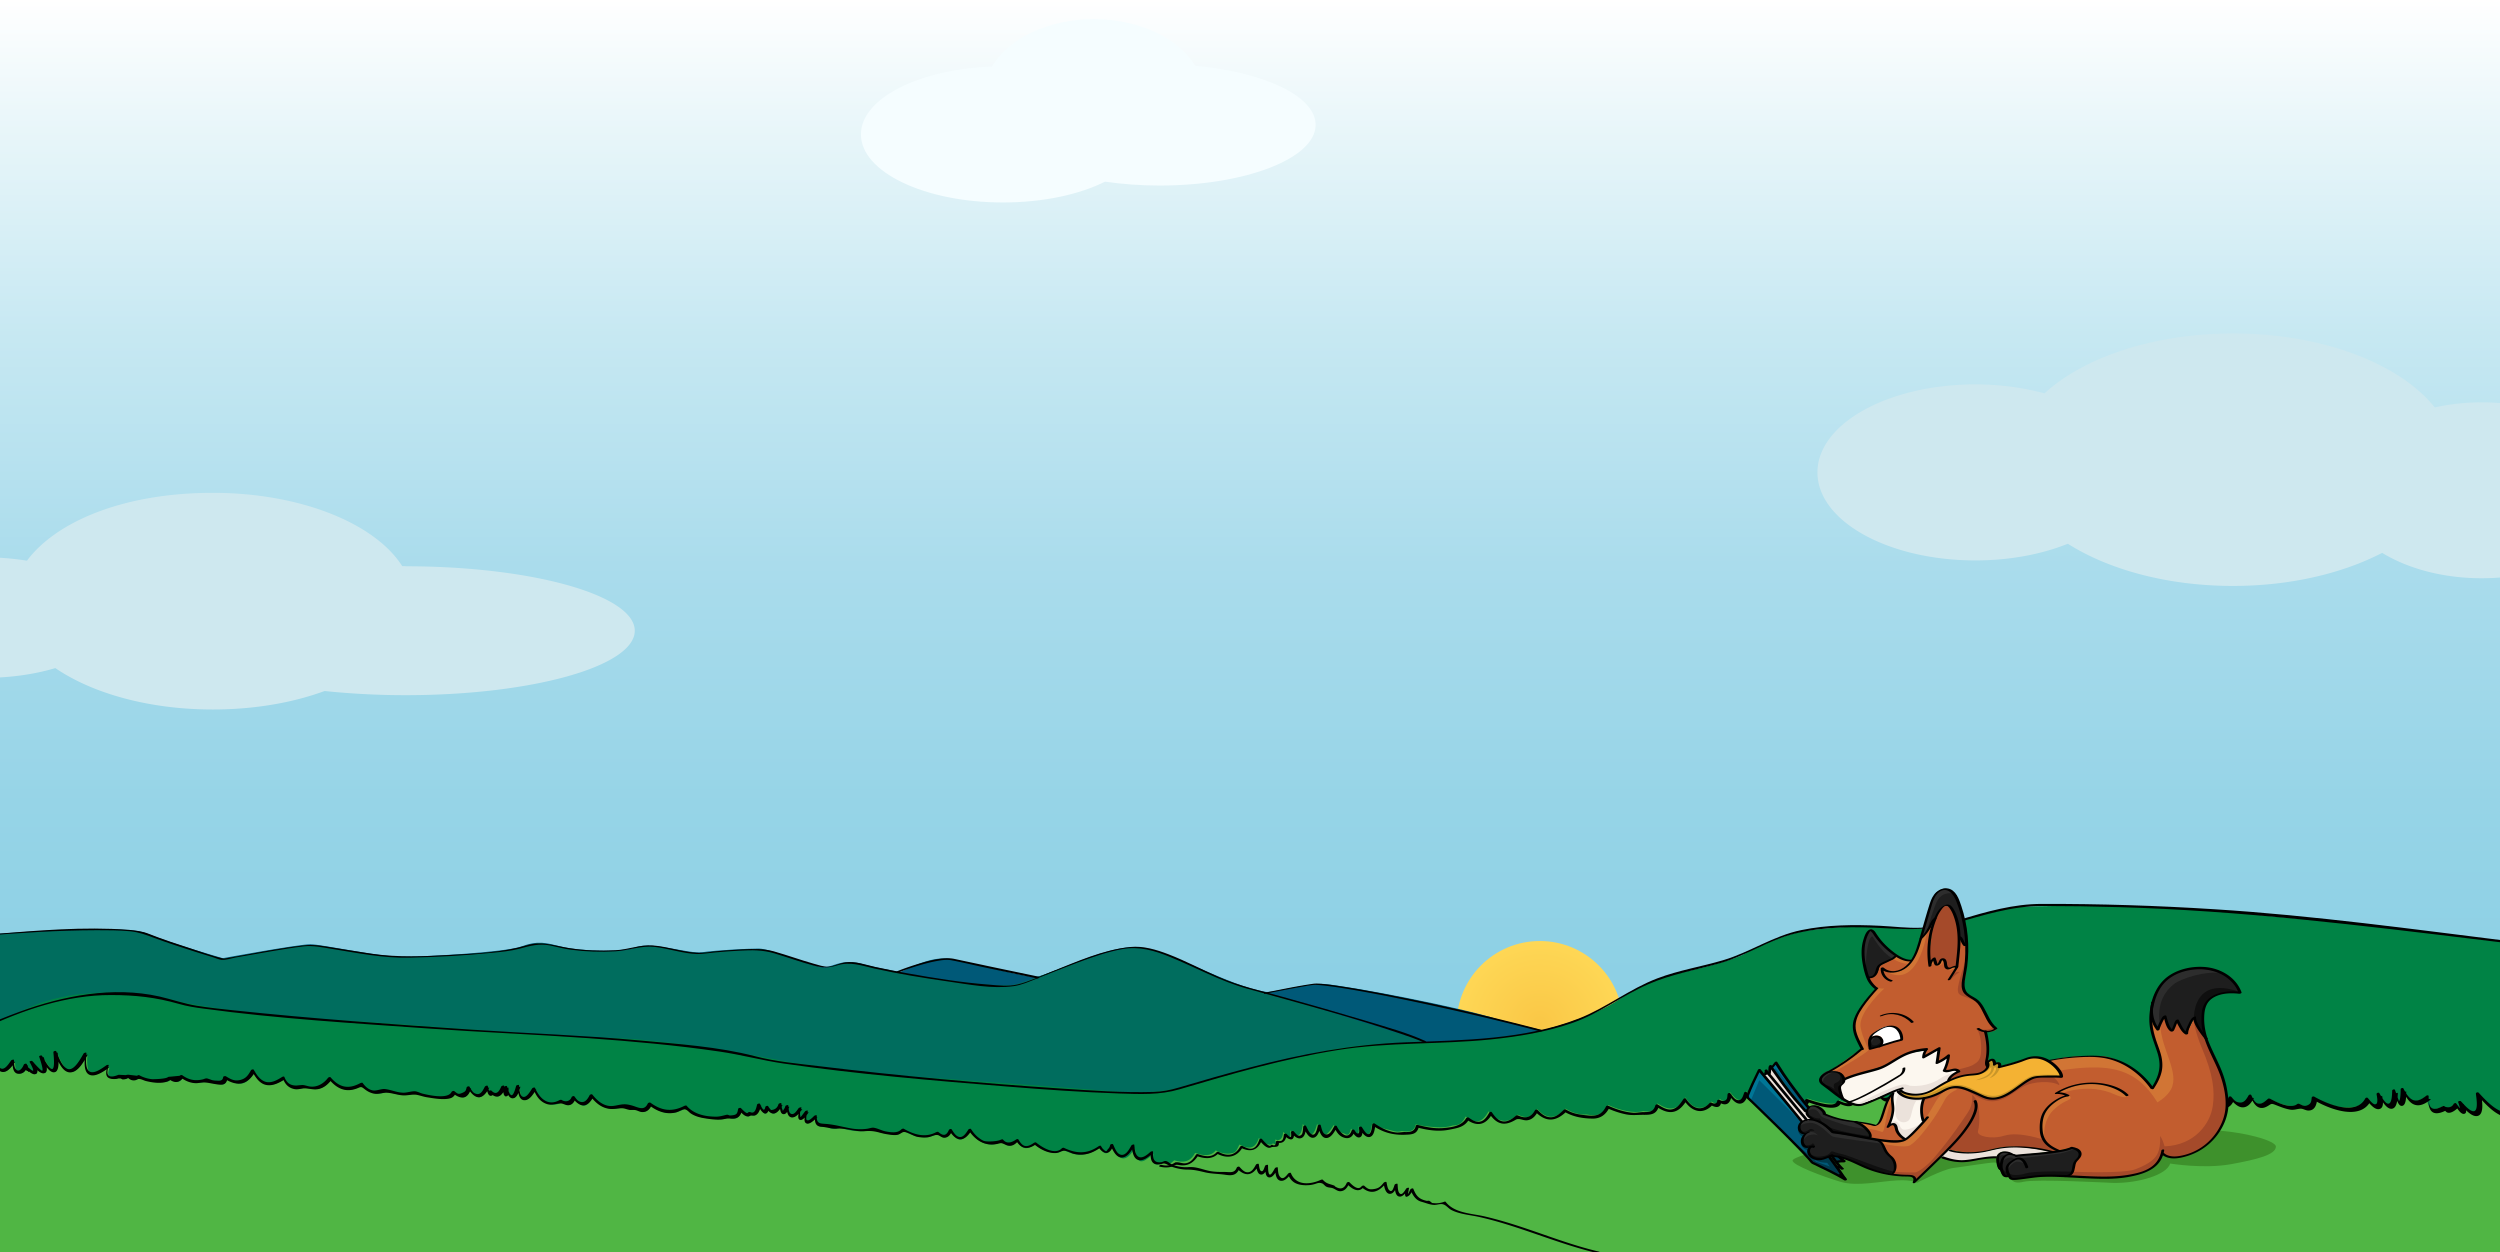 <svg xmlns="http://www.w3.org/2000/svg" viewBox="0 0 192 96.19"><linearGradient id="a" x1="96.11" x2="96.11" y1="96.57" y2="-.1" gradientUnits="userSpaceOnUse"><stop offset="0" stop-color="#86cee4"/><stop offset=".18" stop-color="#8acfe4"/><stop offset=".36" stop-color="#96d4e7"/><stop offset=".55" stop-color="#aadcec"/><stop offset=".73" stop-color="#c6e8f2"/><stop offset=".91" stop-color="#ebf7fa"/><stop offset="1" stop-color="#fff"/></linearGradient><radialGradient id="b" cx="118.26" cy="78.66" r="6.39" gradientUnits="userSpaceOnUse"><stop offset="0" stop-color="#fac746"/><stop offset="1" stop-color="#fed755"/></radialGradient><filter id="c" filterUnits="userSpaceOnUse"><feOffset/><feGaussianBlur result="blur" stdDeviation="1.5"/><feFlood flood-color="#ffd60b" flood-opacity=".75"/><feComposite in2="blur" operator="in"/><feComposite in="SourceGraphic"/></filter><path fill="url(#a)" d="M-.31-.1h192.83v96.67H-.31z"/><path fill="#cee8ef" d="M190.59 30.9c-1.26 0-2.47.14-3.6.39-2.68-3.35-8.6-5.68-15.49-5.68-6.12 0-11.47 1.84-14.48 4.6-1.6-.43-3.4-.69-5.3-.69-6.7 0-12.14 3.02-12.14 6.76s5.43 6.76 12.14 6.76c2.65 0 5.1-.48 7.09-1.28 3.12 1.98 7.64 3.24 12.68 3.24 4.42 0 8.43-.97 11.46-2.54 1.96 1.2 4.66 1.95 7.63 1.95 6.01 0 10.87-3.02 10.87-6.75s-4.86-6.76-10.87-6.76zM31.13 43.48h-.24c-2.07-3.27-7.79-5.63-14.55-5.63S4.35 40.01 2.07 43.06a21.14 21.14 0 0 0-3.27-.26c-5.52 0-9.99 2.07-9.99 4.63s4.47 4.63 9.99 4.63c2.01 0 3.88-.28 5.45-.75 2.82 1.93 7.18 3.18 12.09 3.18 3.18 0 6.14-.52 8.59-1.42 1.93.2 4.02.32 6.21.32 9.72 0 17.61-2.22 17.61-4.95s-7.88-4.95-17.61-4.95z"/><path fill="#f5fdff" d="M91.79 5.05c-1.27-2.1-4.28-3.58-7.79-3.58s-6.57 1.51-7.82 3.64c-5.63.21-10.06 2.46-10.06 5.21 0 2.89 4.89 5.23 10.91 5.23 3.08 0 5.86-.61 7.84-1.6 1.3.19 2.71.3 4.18.3 6.62 0 11.99-2.09 11.99-4.66 0-2.21-3.95-4.05-9.25-4.54z"/><circle cx="118.26" cy="78.66" r="6.39" fill="url(#b)" filter="url(#c)"/><path fill="#005978" d="M-1.69 71.83s11.05-.93 12.88-.17 5.92 1.93 5.92 1.93 5.8-1.07 6.72-1.07 5.16.96 6.99.96 8.03-.34 9.25-.8 1.87-.28 3.08.03 4.48.48 5.7.03 4.03.54 5.09.39 3.44-.28 4.35-.28 4.43 1.57 5.19 1.42 1.36-.66 2.88-.2c.38.11 1.68.39 2.72.58.2.04 2.21-1.27 3.84-1.01 1.86.29 6.14 1.55 6.8 1.36 1.67-.46 5.4-2.41 7.68-2.26s6.91 3 9.85 3.44c.47.07 3.33-.7 4.46-.61 1.93.17 10.27 1.73 13.46 2.75 0 0 7.95 2.04 9.27 1.9 0 0 2.23-1.51 4.71-2.01s4.51-1.21 4.79-1.4 2.97-1.57 4.93-1.82 3.16-.28 3.16-.28 1.6-.06 2.64.03 3.63.28 4.84-.17 4.73-1.35 5.64-1.4 6.16-.11 6.16-.11 10.68.41 11.97.69 7.7.51 11.77 1.19l8.01 1 .4 28.39-198.17-1.99 3.01-30.51z"/><path fill="#008345" d="M-1.69 71.89s11.05-.93 12.88-.17 5.92 1.93 5.92 1.93 5.8-1.07 6.72-1.07 5.16.96 6.99.96 8.03-.34 9.25-.8 1.87-.28 3.08.03 4.48.48 5.7.03 4.03.54 5.09.39 3.44-.28 4.35-.28 4.43 1.57 5.19 1.42 1.36-.66 2.88-.2c.38.11 1.68.39 2.72.58.2.04 7.19 1.24 8.78.92 1.7-.34 7.26-2.98 9.55-2.83s6.91 3 9.85 3.44c.47.07 17.73 5.52 20.93 6.54 0 0 3.98-.9 6.26-2.5 0 0 2.23-1.51 4.71-2.01s4.51-1.21 4.79-1.4 2.97-1.57 4.93-1.82 3.16-.28 3.16-.28 1.6-.06 2.64.03 3.63.28 4.84-.17 4.73-1.35 5.64-1.4 6.16-.11 6.16-.11 10.68.41 11.97.69 7.7.51 11.77 1.19l8.01 1 .4 28.39L-4.7 102.4l3.01-30.51z"/><path fill="#005978" d="M-1.69 71.89s11.05-.93 12.88-.17 5.92 1.93 5.92 1.93 5.8-1.07 6.72-1.07 5.16.96 6.99.96 8.03-.34 9.25-.8 1.87-.28 3.08.03 4.48.48 5.7.03 4.03.54 5.09.39 3.44-.28 4.35-.28 4.43 1.57 5.19 1.42 1.36-.66 2.88-.2c.38.11 1.68.39 2.72.58.2.04 7.19 1.24 8.78.92 1.7-.34 7.26-2.98 9.55-2.83s6.91 3 9.85 3.44c.47.07 17.73 5.52 20.93 6.54 0 0 3.98-.9 6.26-2.5 0 0 2.23-1.51 4.71-2.01s4.51-1.21 4.79-1.4 2.97-1.57 4.93-1.82 3.16-.28 3.16-.28 1.6-.06 2.64.03 3.63.28 4.84-.17 4.73-1.35 5.64-1.4 6.16-.11 6.16-.11 10.68.41 11.97.69 7.7.51 11.77 1.19l8.01 1 .4 28.39L-4.7 102.4l3.01-30.51z" opacity=".5"/><path fill="#008345" d="M-2.51 79.52s4.22-1.94 5.22-2.34c4.55-1.78 10-.57 10.88-.31 1.66.49 10.92 1.63 11.68 1.48s18.93 1.42 20.52 1.37c4.63-.17 13.94 1.68 14.98 1.87.2.04 6.99 1 8.43 1.05 1.73.06 14.23 1 16.51 1.19 5.04.42 7.06-1.23 11.43-2.06 2.83-.54 5.28-1.63 11.19-1.67 3.87-.03 7.06-.4 9.85-.91 0 0 3.98-.9 6.26-2.5 0 0 2.23-1.51 4.71-2.01s4.51-1.21 4.79-1.4 2.97-1.57 4.93-1.82 3.16-.28 3.16-.28 1.6-.06 2.64.03 3.63.28 4.84-.17 4.73-1.35 5.64-1.4 6.16-.11 6.16-.11 10.68.41 11.97.69 7.7.51 11.77 1.19l8.01 1 .4 28.39-198.17-1.99 2.18-19.29z"/><path fill="#50b644" d="M194.52 84.69c-1.62 1.25-2.52 1.18-4.27-.76.2 1.84-.22 1.82-1.36.65.39.94.05.74-.36.16-.33.42-.8.55-.89.22-.82.4-1.26.33-1.24-.82-.94.76-1.42.45-1.93-.56-.08 1.19-.23 1.51-.64.12-.1 1.55-.44 1.4-1.2.25.21 1.25-.24 1.08-.87.38-.26.56-.73.67-1.2.71-.46.03-.92 0-1.4-.14-.47-.13-.97-.35-1.5-.67-.08.89-.5.88-1.14.55-.22.25-.64.19-1.05.08s-.81-.26-1.19-.48c-.66.6-1.08.59-1.45-.3-.47.86-.9.84-1.53.15-.24.67-.68.66-1.24.45-.28.2-.69.19-.96-.18-.56.35-.98.34-1.34-.3-.48.62-.9.61-1.44.07-.32.52-.75.51-1.24.35-.38.06-.83-.04-1.28-.23-.46-.19-.93-.47-1.41-.89-.34 1.24-.79 1.23-1.6.4-.07.75-.49.67-.95.43-.33-.07-.69-.29-1.01-.63-1.07 1-1.69 1-2.39-.38-.44 1.23-.96 1.09-1.57.37-.37.62-.9.75-1.42.78-.5.05-1.01.02-1.53-.12s-1.07-.37-1.68-.73c-.14 1.09-.79 1.09-1.49.84-.44 0-.92-.28-1.23-.82-1.16 1.11-1.58 1.12-1.61-.67-.83 1.81-1.25 1.82-2.09 0-.02 1.82-.44 1.82-1.63.7.32 1.14-.12 1.16-.96.81-.05.34-.5.31-.97.24s-.94-.18-1.44-.36c-.24.58-.66.59-1.09.4-.17.12-.39.11-.57.02-.18-.08-.33-.24-.42-.51-.6.22-.98-.03-1.29-.58-.48.78-.86 1.09-1.33.1-.32 1.04-.72.77-1.26.08-.07.66-.28.9-.81.51.02.52-.27.43-.61.22-.33.39-.7.53-1.04.47-.34-.05-.65-.29-.96-.79-.63 1.04-1.24 1.05-2.15.46-.14.64-.57.68-1.1.59-.35.11-.79.08-1.25 0-.46-.09-.93-.24-1.44-.47-.37.83-.98.87-1.65.73-.52.04-1.09-.11-1.61-.45-.79.82-1.41.86-2.2.02-.38.8-.95.71-1.48.44-.38.35-.74.51-1.07.48s-.85-.25-1.17-.73c-.52.97-1.07.92-1.76.4-.28.54-.5.67-.99.69-.39.13-.82.16-1.26.13-.45-.03-1.09-.08-1.58-.22-.1.59-.58.59-1.06.51-.31.09-.44.07-.84-.05-.41-.11-1.02-.21-1.45-.52-.14 1.09-.44 1.07-1.03.2.06.84-.2.75-.59.19-.15.53-.23.54-.53.37-.21-.05-.63-.25-.8-.65-.54.91-.92 1.14-1.27-.1-.33 1.24-.64.92-1.1.01-.1.88-.35 1.2-.97.5.11.76-.16.52-.54.12-.05.46-.19.73-.62.59.08.4.12.41-.18.29-.12.23-.67.07-1.07-.41-.31.95-.89.82-1.49.5-.23.45-.27.64-.61.66-.26.1-.83.02-1.21-.21-.37.48-.97.42-1.58.19-.41.74-.94.77-1.61.57-.23.2-.28.29-.55.28-.06-.04-.13-.06-.18-.1-.07.02-.13.04-.19.06h-.03s0 .01-.01.02c-.56.15-.72.08-.65-.75-.89.82-1.26.83-1.42-.45-.66 1.17-1.25 1-1.8-.17-.24.87-.6.61-.92.14-.51.37-.97.53-1.42.54s-.9-.14-1.39-.38c-.26.33-.68.28-1.06.17-.39-.11-.76-.29-1.08-.59-.59.46-1 .41-1.37-.26-.42.52-.79.43-1.17.02-.44.31-.89.31-1.31.17s-.79-.43-1.14-.97c-.55.93-.96.89-1.49.02-.25.69-.62.56-1.01.21-.43.27-.89.31-1.32.25s-.87-.22-1.31-.49c-.34.42-.75.38-1.18.23-.37 0-.75-.12-1.11-.3-.92.21-1.73.13-2.6-.16-.36.17-.77.13-.94-.12-.58.13-.93.04-.85-.66-.69.64-.95.67-.69-.36-.6.85-.68.63-.49-.24-.58.76-.89.86-1.01-.17-.31.83-.44.52-.52-.14-.33.62-.6.9-1.01.22-.1.68-.35.41-.62-.18-.16.6-.35.88-.73.66-.09.28-.38.06-.73-.32-.09.69-.47.73-1.01.52-.23.2-.63.17-1.03.13-.8-.07-1.59-.14-2.12-.84-1.04.57-1.83.5-2.76-.22-.24.63-.63.6-1.1.3-.25.15-.58.03-.85-.17-1.01.28-1.78.22-2.51-.77-.43.9-.82.87-1.38.13-.19.64-.55.58-.96.27-.36.25-.79.25-1.15.1-.37-.15-.67-.46-.9-1.04-.7 1.09-1.08 1.06-1.22-.2-.32 1.06-.56 1.12-.92.08 0 .89-.11.69-.22-.03-.27.69-.54.87-.97.37 0 .41-.16.15-.3-.37-.24.49-.46.72-.68.72s-.45-.23-.72-.67c-.2.84-.57.82-1.16.35-.15.44-.51.41-.9.36-.34 0-.71-.02-1.06-.07s-.69-.13-1.02-.27c-.79.18-1.5.14-2.25-.17-.32.24-.68.22-1 .12-.32-.09-.6-.27-.81-.59-.99.57-1.69.52-2.45-.43-.61.87-1.29.83-2.07.61-.22.17-.56.15-.84.04s-.51-.31-.64-.69c-1.05.69-1.69.65-2.35-.54-.61 1.13-1.23 1.09-2.13.52-.02.53-.33.51-.71.34-.2.07-.48-.02-.73-.17-.7.25-1.3.22-1.9-.25-.26.43-.55.41-.91.11-.21.27-.49.26-.79.18-.25.04-.53.03-.8-.02s-.53-.13-.77-.28c-.32.26-.59.25-.85-.05-.24.24-.45.2-.63.01-.35.16-.66.18-.84.07s-.22-.35-.05-.82c-1.34.9-1.82.87-1.71-.94-1.05 1.78-1.5 1.76-2.32-.13.12 1.86-.13 1.85-1.08.35.48 1.48.24 1.46-.74.41.48.95.31 1.01-.32.48-.04-.07-.08-.16-.13-.26-.17.51-.46.63-.69.54-.17-.05-.27-.32-.28-.85-.74 1.03-1.09 1.02-1.37-.24-.36 1.23-.66 1.22-1.2.11-.01 1.09-.26 1.08-.85.27.14.8-.05.8-.55.26.16.53.02.52-.34.19.13.33.05.33-.19.11.12.22.09.22-.06.03l.98 18.3 100.1-3.99c25.66 5.89 96.02 3.66 96.02 3.66l1.59-14.87c-.82.68-1.14.66-.74-.68z"/><path fill="#3e912c" d="M137.67 89.12c-.06.35 2.36 1.25 3.67 1.64s3.07-.05 4.43-.11c1.1-.05 1.45.19 1.45.19s1.99-1.04 2.8-1.14 2.74-.42 3.16-.42.23.4.49.59-.01.57.6.6c.24 0 .21.52 1.15.29s6.55.08 6.91.09c1.9.02 4.07-.61 4.34-1.49 0 0 2.57.43 4.67.05s3.4-.74 3.45-1.33-3.56-1.38-5.63-1.27c-1.79.09-3.53-.93-5.74-.69-1.95.21-19.5 1.38-19.5 1.38s-6.16 1.11-6.26 1.64z"/><path d="M-1.26 78.99c3.05-1.43 6.39-2.58 9.78-2.57 1.86 0 3.44.17 5.22.68.62.18 1.25.28 1.88.36 5.73.78 11.53 1.12 17.29 1.53 4.08.29 8.18.45 12.26.74 3.37.24 6.75.54 10.09 1.03 1.66.24 3.27.68 4.92.92 5.71.82 11.48 1.31 17.22 1.77 2.85.23 5.7.43 8.56.53 1.58.05 3.1.13 4.62-.32 3.99-1.18 8.01-2.35 12.12-3.01 3.89-.63 7.86-.42 11.78-.82 2.14-.22 4.3-.57 6.34-1.29s3.77-2.08 5.76-2.95c1.81-.79 3.72-1.1 5.6-1.64s3.65-1.75 5.63-2.24c2.29-.57 4.68-.55 7.02-.42 1.84.1 3.43.15 5.23-.36 2.25-.64 4.39-1.34 6.76-1.35 1.98 0 3.96.03 5.94.09 9.33.26 18.56 1.4 27.82 2.52.77.09 1.54.19 2.31.28.11.01.22-.14.07-.16-7.61-.94-15.24-2-22.89-2.48-4.4-.28-8.83-.42-13.24-.41-2.2 0-4.23.59-6.32 1.21-.98.29-1.98.58-3.01.62s-2.08-.1-3.11-.15c-2.02-.1-4.06-.08-6.04.33-2.16.44-3.92 1.69-6 2.31-1.68.5-3.42.77-5.07 1.4-2.13.81-3.91 2.25-6.02 3.08-4.2 1.64-8.88 1.66-13.31 1.83-4.08.16-7.99.89-11.94 1.93-1.83.48-3.65 1-5.46 1.54-.68.2-1.27.32-1.98.34-2.36.07-4.75-.11-7.1-.26-6.2-.41-12.4-.97-18.58-1.72-1.63-.2-3.3-.34-4.89-.76-2.86-.74-5.91-.94-8.84-1.21-4.29-.4-8.6-.54-12.9-.83-6.12-.41-12.25-.84-18.35-1.49-.94-.1-1.89-.2-2.82-.35s-1.89-.49-2.85-.71c-3.57-.8-7.36-.06-10.73 1.17-.97.36-1.94.74-2.88 1.18-.13.06-.02.19.1.13z"/><path d="M69.03 74.68c.51-.21 1.03-.38 1.56-.54.44-.13.89-.25 1.34-.33.37-.07.77-.13 1.15-.06.79.15 1.58.34 2.36.51.9.19 1.8.38 2.71.57.5.1 1 .21 1.49.31.05.01.12 0 .15-.04.03-.03.03-.08-.02-.09-1.32-.28-2.64-.55-3.96-.83-.83-.18-1.66-.35-2.49-.53-.36-.08-.72-.07-1.09-.02-.46.06-.92.17-1.37.3-.65.18-1.3.4-1.93.65-.04.02-.08.06-.05.1s.11.02.15 0zM97.16 76.32c1.06-.21 2.12-.42 3.18-.6.35-.06.57-.1.92-.07.41.03.81.09 1.22.14 1.35.2 2.69.45 4.03.71a200.895 200.895 0 0 1 11.08 2.53l.69.18c.05.01.11 0 .15-.03.02-.01.07-.05.02-.07-1.93-.51-3.86-.98-5.8-1.43-1.81-.42-3.63-.81-5.46-1.17-1.4-.28-2.8-.55-4.21-.76-.46-.07-.91-.14-1.37-.18-.27-.03-.54-.05-.8-.01-1.18.17-2.35.42-3.53.65-.03 0-.06.01-.08.02s-.12.02-.13.06.06.04.09.03zM195.21 85.36c-.15.13-.56.54-.72.31-.13-.19.1-.77.16-.95.03-.09-.15-.06-.18-.04-.6.45-1.32.96-2.11.76s-1.45-.93-2-1.52c-.06-.06-.22-.02-.21.08.02.23.2 1.2-.11 1.33-.3.12-.86-.57-1.04-.75-.05-.05-.25-.02-.21.08.05.12.08.25.13.38.01.04.02.08.03.13-.01.08.02.09.09.03-.17-.12-.28-.29-.4-.45-.04-.06-.15-.03-.19.02-.15.26-.38.33-.69.22-.03-.06-.1-.06-.16-.03-.26.12-.65.33-.9.09-.2-.19-.18-.62-.18-.86 0-.09-.13-.08-.18-.04-.36.28-.8.56-1.22.21-.24-.2-.4-.5-.54-.77-.04-.07-.2-.02-.21.06 0 .1 0 .85-.13.91 0 0-.27-.74-.3-.84s-.21-.05-.22.04c-.01.21 0 1.07-.34 1-.24-.05-.54-.63-.65-.81-.05-.07-.22-.01-.21.08.03.2.17.79-.12.78-.18 0-.44-.36-.55-.48-.05-.06-.17-.03-.2.04-.73 1.36-2.95.41-3.92-.15-.06-.03-.18 0-.19.07-.03.27-.03.45-.29.58s-.41.03-.66-.09a.181.181 0 0 0-.16.01c-.5.42-1.63-.16-2.09-.41-.05-.02-.12-.02-.16.01-.22.19-.51.49-.85.33-.21-.1-.34-.43-.43-.61-.04-.08-.17-.05-.21.02-.18.31-.38.68-.88.5-.18-.06-.32-.26-.45-.4-.05-.05-.17-.03-.2.04-.12.28-.23.51-.62.51-.17 0-.3-.09-.46-.12-.35-.07-.63.18-.93-.16-.03-.04-.11-.04-.15-.01-.49.29-.9.19-1.19-.28-.04-.06-.15-.02-.19.02-.44.52-.84.44-1.26.06-.06-.06-.16-.03-.2.04-.34.49-.63.34-1.1.29-.35-.04-.66-.02-1.01-.13-.62-.21-1.15-.56-1.65-.98-.06-.05-.17 0-.19.07-.09.32-.19.76-.55.83s-.61-.25-.84-.48c-.05-.05-.2-.03-.21.06-.04.28-.06.52-.47.48-.09 0-.23-.1-.3-.12-.41-.17-.66-.29-.98-.61-.05-.05-.14-.03-.19.02-.35.32-.87.82-1.39.59-.39-.17-.62-.63-.81-.99-.03-.07-.18-.02-.2.04-.12.32-.26.76-.63.8-.32.04-.54-.24-.75-.46-.05-.06-.16-.02-.2.04-.96 1.46-3.27.56-4.45-.11-.06-.03-.18 0-.19.07-.05.3-.13.69-.43.83-.25.12-.53.02-.78-.04-.58-.13-.98-.31-1.3-.83-.04-.06-.15-.02-.19.02-.21.2-.83.9-1.16.66-.3-.22-.25-1.02-.25-1.31 0-.11-.18-.07-.21 0-.16.35-.47 1.25-.93 1.24s-.79-.91-.95-1.25c-.04-.08-.22-.05-.22.04 0 .32.06 1.13-.27 1.32s-.94-.48-1.15-.68c-.05-.05-.24-.02-.21.08.06.23.22.69 0 .86-.18.14-.6-.08-.78-.15-.06-.03-.15.02-.17.08-.17.54-1.91-.09-2.24-.2-.05-.02-.14 0-.17.06-.04.16-.16.26-.34.29-.14.16-.3.19-.47.1-.05 0-.1-.04-.15-.05-.46-.07-.7.08-.91-.44-.02-.05-.08-.06-.13-.04-.58.18-.89-.1-1.17-.55-.04-.07-.17-.02-.2.04-.1.16-.28.53-.47.6-.37.12-.54-.31-.65-.54-.03-.06-.18-.02-.2.04-.09.26-.19.7-.59.54-.18-.07-.36-.35-.47-.49-.05-.06-.2-.02-.21.06-.02.12-.01.29-.08.39-.11.17-.35.17-.53.05-.05-.03-.19 0-.19.07 0 .23-.23.26-.42.15-.05-.03-.13-.01-.17.03-.67.73-1.36.35-1.81-.34-.05-.07-.17-.02-.2.04-.23.35-.51.75-.96.79-.35.03-.71-.2-1-.38-.06-.04-.17 0-.19.07-.14.49-.48.51-.89.51-.28 0-.55.07-.83.05-.66-.05-1.3-.27-1.9-.54-.05-.02-.14 0-.17.06-.31.63-.74.76-1.39.69s-1.13-.12-1.69-.46a.15.15 0 0 0-.17.03c-.3.29-.65.62-1.1.56-.38-.04-.65-.3-.91-.56-.05-.05-.17-.03-.2.04-.3.56-.75.65-1.29.39a.181.181 0 0 0-.16.01c-.31.27-.72.56-1.15.41-.31-.11-.53-.41-.71-.67-.05-.07-.17-.02-.2.04-.2.35-.44.73-.89.69-.26-.02-.48-.18-.69-.32-.06-.04-.16 0-.19.05-.34.59-1.06.69-1.69.75-.67.07-1.36-.06-2.01-.23-.06-.02-.16 0-.17.08-.1.43-.44.47-.81.46-.24-.01-.47.06-.72.03-.59-.07-1.14-.35-1.62-.68-.06-.04-.18 0-.19.07-.02.16-.06.78-.33.74-.17-.02-.39-.43-.48-.55-.04-.06-.21-.02-.21.06 0 .12.07.4-.06.44-.13.03-.23-.18-.3-.27-.04-.06-.18-.03-.2.04-.3.87-.97.07-1.14-.32-.04-.08-.17-.05-.21.02-.14.23-.29.6-.57.61-.32.01-.38-.45-.46-.71-.03-.1-.2-.03-.22.04-.07.25-.17.9-.54.61-.16-.13-.28-.43-.37-.6-.04-.07-.2-.01-.21.06-.02.14-.02.5-.13.61-.24.24-.45-.09-.6-.25-.06-.06-.22-.02-.21.08.06.49-.05.41-.34.12-.05-.05-.2-.03-.21.06-.03.23-.05.57-.44.47-.06-.02-.18.01-.17.1-.02.23-.11.3-.25.21a.14.14 0 0 0-.15.04c-.13.16-.62-.43-.67-.49s-.18-.03-.2.04c-.11.29-.24.65-.61.7-.23.03-.48-.11-.68-.2a.157.157 0 0 0-.19.05c-.37.68-.98.77-1.64.4-.05-.03-.13-.01-.17.03-.38.43-.94.31-1.42.14-.06-.02-.14 0-.17.06-.17.28-.36.53-.69.62-.28.08-.51-.06-.77-.06-.04 0-.07 0-.11.01-.13.08-.26.15-.4.21-.23.05-.45.04-.67-.02-.09-.02-.26.11-.13.14.31.07.61.09.91 0 .11-.04.22-.12.33-.14.15-.02.31.04.47.04.58.02.97-.31 1.26-.79l-.17.06c.61.22 1.25.31 1.73-.22l-.17.03c.79.44 1.57.33 2.02-.5l-.19.05c.77.39 1.35.25 1.66-.6l-.2.04c.18.2.43.53.71.58.12.02.21-.05.29-.06.33-.02.55.04.49-.44l-.17.1c.51.12.72-.15.78-.63l-.21.06c.45.46.85.49.76-.27l-.21.08c.18.2.47.54.79.41s.33-.61.37-.88l-.21.06c.13.26.36.83.74.8s.51-.63.59-.92l-.22.04c.09.3.23.92.66.9.38-.02.64-.55.81-.83l-.21.02c.18.39.41.73.86.81.38.07.59-.2.7-.53l-.2.04c.11.15.33.51.58.44.28-.08.21-.51.2-.72l-.21.06c.16.23.44.71.79.63s.39-.67.43-.94l-.19.07c.77.52 1.52.73 2.44.7.56-.02.95-.02 1.1-.65l-.17.08c.82.22 1.66.35 2.5.18.66-.13 1.18-.2 1.53-.82l-.19.05c.82.58 1.47.4 1.96-.46l-.2.04c.57.81 1.16.93 1.99.43.29-.17.59.1.94.03.38-.07.61-.36.78-.68l-.2.04c.83.83 1.58.76 2.4-.04l-.17.03c.66.4 1.41.52 2.18.53.61 0 1.02-.33 1.28-.86l-.17.06c.47.21.96.38 1.47.48.48.09.9.02 1.38.03.58 0 .95-.07 1.12-.69l-.19.07c.38.24.82.48 1.28.39.49-.09.8-.51 1.06-.9l-.2.04c.57.87 1.44 1.12 2.19.3l-.17.03c.4.23.79.27.81-.29l-.19.07c.61.4.92.07 1-.58l-.21.06c.19.24.48.66.85.64.38-.02.53-.46.63-.76l-.2.04c.15.3.37.72.77.64.36-.07.59-.5.77-.77l-.2.04c.34.56.77.8 1.41.6l-.13-.04c.1.24.22.44.46.55s.49.01.75.04c.53.05.83 0 1.08-.53l-.17.06c.51.17 2.33.89 2.59.04l-.17.08c.28.11.72.32 1.03.14.36-.21.19-.75.11-1.05l-.21.08c.31.29.88.94 1.38.78.53-.17.46-1.12.47-1.53l-.22.04c.21.43.54 1.41 1.15 1.4s.96-1 1.16-1.42h-.21c0 .4-.06 1.36.47 1.5.49.12 1.05-.52 1.35-.8l-.19.02c.41.66 1.16.97 1.93.98.64 0 .92-.48 1.01-1.06l-.19.07c1.32.76 3.77 1.62 4.83.01l-.2.04c.24.27.56.62.96.57.47-.06.68-.6.82-.98l-.2.04c.24.46.59 1.08 1.18 1.11.55.03 1.03-.41 1.4-.75l-.19.02c.54.54 1.99 1.42 2.17.14l-.21.06c.27.27.66.69 1.09.6s.6-.67.72-1.06l-.19.07c.7.59 1.54 1.09 2.47 1.16.68.05 1.21.21 1.66-.43l-.2.04c.59.55 1.12.53 1.64-.09l-.19.02c.39.62.88.66 1.49.31h-.15c.42.47.85.21 1.38.31s.84-.15 1.03-.62l-.2.04c.25.26.56.59.96.53.38-.06.6-.42.77-.72l-.21.02c.19.42.46.86.98.73.11-.03.21-.08.31-.14.24-.15.25-.19.52-.09.39.15.76.31 1.17.38.31.05.5-.05.78-.07.21-.02.4.14.63.14.49 0 .62-.43.67-.84l-.19.07c1.1.64 3.48 1.58 4.29.05l-.2.04c.19.21.55.67.9.56.38-.12.23-.74.19-1.01l-.21.08c.18.26.55.99.98.91s.41-.91.44-1.22l-.22.04c.06.19.2 1.04.56.96.34-.08.29-.89.3-1.11l-.21.06c.21.39.47.89.95.99.43.09.84-.19 1.16-.44l-.18-.04c0 .34-.01.86.35 1.05.32.16.75-.04 1.04-.18l-.16-.03c.24.52.85.05 1.09-.22l-.19.02c.1.14.37.59.62.51.29-.09.01-.61-.05-.75l-.21.08c.27.27.85 1 1.32.82s.28-1.17.25-1.54l-.21.08c.61.66 1.35 1.5 2.3 1.61.81.1 1.53-.39 2.15-.85l-.18-.04c-.07.24-.37 1-.02 1.17.3.14.76-.3.95-.45.11-.09-.06-.16-.14-.09z"/><path d="M-1.49 71.89c2.96-.25 5.94-.44 8.92-.45.85 0 1.71 0 2.56.08.67.07 1.22.27 1.85.51 1.05.39 2.11.73 3.17 1.07.45.14.9.28 1.36.42.2.06.45.18.66.2.33.02.72-.12 1.04-.18.9-.16 1.79-.32 2.69-.47s1.71-.29 2.57-.39c.72-.08 1.43.08 2.13.19 1.99.32 3.98.73 6.01.68s4.19-.16 6.27-.37c.73-.07 1.49-.14 2.2-.33.79-.22 1.48-.4 2.3-.24.54.11 1.07.26 1.62.33 1.13.15 2.28.19 3.41.12 1.01-.06 1.97-.45 2.99-.34 1.1.12 2.19.52 3.3.55.44 0 .88-.08 1.31-.12.65-.06 1.31-.11 1.96-.14.95-.05 1.74-.06 2.65.21 1.01.3 2.01.67 3.03.94.69.18 1.12.19 1.79-.02.99-.31 1.88.02 2.84.24 1.88.42 3.79.73 5.69 1 1.6.23 3.38.58 5 .36.62-.08 1.23-.36 1.81-.59 1.05-.41 2.09-.84 3.14-1.23 1.11-.41 2.25-.82 3.42-1.03 1.28-.23 2.46.11 3.65.6 2.01.82 3.87 1.87 5.97 2.45 3.91 1.09 7.85 2.13 11.7 3.43.61.21 1.22.41 1.81.68.06.03.22-.06.21-.07-1.46-.67-3.06-1.1-4.6-1.57-2.13-.64-4.27-1.25-6.42-1.85-1.63-.46-3.32-.82-4.88-1.51-1.31-.57-2.57-1.25-3.9-1.76-.94-.36-1.93-.66-2.94-.56-2.08.21-4.11 1.13-6.03 1.89-.86.34-1.75.78-2.65.99-.69.16-1.47.07-2.17.01-2.1-.16-4.19-.5-6.26-.87-.83-.15-1.66-.31-2.48-.49-.76-.17-1.51-.46-2.3-.35-.43.06-.84.3-1.27.33-.38.02-.8-.13-1.16-.23-1.02-.29-2.01-.65-3.03-.94-.82-.23-1.56-.2-2.41-.16-.62.03-1.24.08-1.86.13-.5.04-1.03.16-1.54.14-1.18-.04-2.32-.48-3.5-.57-.98-.07-1.9.32-2.88.37-1.18.06-2.4.02-3.57-.17s-2.1-.55-3.24-.21c-1.9.56-3.92.63-5.89.74s-3.98.2-5.99-.09c-1.16-.17-2.32-.37-3.48-.55-.57-.09-1.11-.17-1.68-.1-1.75.19-3.5.54-5.23.85l-.84.15c-.06.01-.12.03-.18.03-.03 0 .09 0-.03-.02-.83-.18-1.65-.5-2.46-.76-1.09-.35-2.18-.71-3.24-1.13-.5-.2-1.02-.26-1.56-.31-3.45-.26-6.99.06-10.43.33-.28.02-.56.04-.84.07-.05 0-.24.09-.1.08z"/><path fill="#c25d2f" d="m140.42 82.36 2.45-1.63.06-.3s-.72-1.15-.54-1.84 1.03-1.88 1.03-1.88l.79-.8-.5-.39-.23-.5s.19.09.34 0 .39-.2.49-.84l1.16-.57.18-.23s.75.44 1.14.44c0 0 .69-1.06.78-1.7l.52-.66.57-.77s-.82 2.45-.36 3.39c0 0 .19-.42.3-.42l.2.39.17.03.17-.36.23.03.19.61s.04.04.19.05.42-.2.56-.08l.25-2.28.55.71s-.13 2.37-.24 2.6-.12.83.17.95 1.08.78 1.13.99.77 1.45.88 1.52.27.27.27.27-.42.2-.76.16c0 0 .27 2.03.07 2.4 0 0 .13.5-.16.61s-1.24.86-2.74.71c0 0 .07-.55.74-.65 0 0-.27-.29-.92.02l-.23-.12.35-1.08-.88.48.16-1.11-1.19.7.15-.57s-1.05.1-1.21.18-1.87 1.01-1.87 1.01l-2.43.75-.81.31s-.11-.76-1.15-.53zM145.34 84.05l-.41.63s-.54 1.68-.86 1.75l-1.39-.24s1 .68.98 1.24l.93.19s1.49.24 1.69-.12c0 0-.75-.64-.76-1.07 0 0-.37-.22-.51.08 0 0 .44-1.08.32-2.46z"/><path fill="#c25d2f" d="M147.81 84s-.58 1.58-.05 2.15c0 0-1.12 1.39-1.71 1.47s-1.64-.05-1.64-.05l.34.51s.32.88.66.91c0 0 .39.85-.07 1.14l.76.12s1.17-.05.9.47c0 0 1.78-1.46 2.64-2.58 0 0 .02.19.17.19s1.2.22 1.46.17 1.42-.07 1.95-.34c0 0 2.64-.53 3.95-.32l.86.54 1.1-.24s.61.05.59.41-.24.53-.24.53l-.3.76-.29.47s2.24.17 3.02.12 3.02-.14 3.69-1.07l.49-.83s.68.73 2.22.07 2.41-1.73 2.73-3.63-1.63-5.15-1.63-5.15l-.91-1.59-.56 1.05-.22-.05-.49-.8-.41.75-.29-.34-.2-.76-.36.32-.27.66-.51-.78s.12 1.52.56 2.42-.03 2.44-.47 2.85c0 0-2.05-2.66-4.42-2.44 0 0-2.69 0-3.42.37 0 0 .81.66.88 1.19 0 0-1.68-.17-2.51.24s-1.29 1.25-2.59 1.41-1.83-.75-1.83-.75-1.24-.88-2.1-.42-1.47.85-1.47.85z"/><g fill="#1e1e1e"><path d="M143.6 79.81s.22-.28.39-.27.54.08.52.39-.17.41-.17.41l-.76.18.02-.7zM140.45 82.28s-.75.35-.66.59.7.68.7.68l.93.74-.16-.86.32-.43s.17-.87-1.12-.71zM145.64 73.37s-1.19-.99-1.5-1.46-.44-.64-.58-.33-.43 1.07-.43 1.07.19 2.44.39 2.5c0 0 .07-.11.2-.11s.52-.24.61-.75 1.08-.41 1.33-.92zM147.6 71.87s.78-2.99 1.14-3.21.32-.34.56-.33.83.09.97.51.75 2.32.77 3.55v.24l-.46-.44-.05-.15s-.34-2.48-.94-2.47-1.07 1.2-1.07 1.2-.56 1.05-.92 1.09zM142.68 86.19s-2.21-.3-2.65-.63c0 0-.27-.82-1.09-.57 0 0-.61.48.19.99 0 0-.99-.02-.94.5s.36.59.36.59-.17.38-.13.59.13.52.55.42c0 0-.21.71.13.76s.53.19.53.19l1.05-.31s.8.08 1.16.25 2.78 1.4 3.47 1.16c0 0 .71-.66-.4-1.56 0 0-.38-1.07-.73-1.09s-.55-.06-.55-.06-.25-.97-.98-1.24zM159.13 88.15s-1.16.39-2.62.44-1.7.16-1.7.16l-.68-.24s-.61-.11-.68.27.17.93.17.93.2.73.58.6l.23.15s.19.12.49.05 2.31-.25 2.66-.25 1.31.07 1.31.07.45-.31.41-1.09c0 0 1.1-.72-.17-1.08zM165.21 78.2s-.22-2.85 2.38-3.65 4.1.68 4.47 1.65c0 0-2.23-.3-2.74 1.08-.35.94.02 2.3.02 2.3l-.85-1.36-.6 1.17-.67-.97-.43.75-.59-1.02-.51.9-.49-.87z"/></g><path fill="#fcf7ef" d="M141.58 82.89s1.97-.7 2.93-.91c0 0 1.97-1.19 2.17-1.15s1.21-.18 1.21-.18l-.15.57 1.17-.63-.14 1.04.88-.48-.35 1.08s.3.11.61-.01.54.1.54.1-.78.51-.85.73c0 0-.97.27-1.67.75s-2.1.37-2.41 0l-2.63 1s-.92-.07-1.28-.4c0 0-.43-.82-.35-.97s.33-.54.33-.54z"/><path fill="#fcf7ef" d="M145.02 86.51s.46-.33.51-.2.26.75.26.75l.5.43 1.47-1.34s-.28-1.43-.05-2.13c0 0-1.24.81-1.96-.21l-.42.12s.18 1.57-.04 1.94-.28.64-.28.64z"/><path fill="#ebe2db" d="M149.04 88.81s1.14.59 2.12.33 2.14-.25 2.14-.25.2-.45.57-.44.94.3.94.3l3.22-.36-.52.07s-2.6-.64-3.88-.3-2.92.58-3.98.09z"/><path fill="#fff" d="M143.56 79.72s.81-1.06 1.82-.9c.81.13.68 1 .68 1l-1.51.45s.17-.6-.25-.72c-.36-.11-.74.17-.74.17z"/><path fill="#a54a2a" d="M149.48 69.56c-.41-.1-1.05 1.05-1.13 2.12s-.24 1.37-.24 1.37l.17 1.01.3-.42s.05.29.2.39.22-.1.22-.1.08-.27.27-.26.21.42.21.42-.03.29.24.31.33-.15.33-.15l.23.07s.68-4.42-.81-4.76z"/><path fill="#f4b233" d="M145.97 83.75s1.07.57 1.94.14 1.98-1.18 2.81-1.3c1.3-.18 1.11.08 1.68-.35.38-.29.28-.74.28-.74s.28-.25.4-.08.09.29.09.29.36-.18.36-.02v.24s1.76-.47 2.13-.64 1.63-.08 2.09.46.57.93.57.93h-1.69l-.64.16-1.53.97s-.6.6-1.23.52-.84-.04-1.33-.26-.97-.66-1.97-.52-1.75.79-2.4.79-1.43.2-1.55-.58z"/><path fill="#2d2d2d" d="M143.27 74.51s.06-2.51.52-2.59c.07-.01.55 1.09 1.56 1.7.08.05.25-.25.31-.2l-1.07-.93s-.66-1.18-.89-1.09-1.01 1.12-.43 3.11zM147.56 72.1s.8-3.34 1.19-3.59.64-.5 1.41.13c0 0-.9-.28-1.36.51-.29.49-.75 2.16-.87 2.47-.07.19-.37.48-.37.48z"/><path fill="#d17535" d="M147.99 71.58s-.68 4.87-3.46 2.81c0 0 1.9 1.42 3.03-2.29zM144.24 75.84s-1.9 1.79-1.82 2.84.6 1.81.6 1.81-2.38 1.76-2.58 1.78l.58-.04s2.52-1.45 2.48-1.6-.65-1.39-.62-1.96c.05-1.14 1.84-2.76 1.84-2.76s-.27.06-.48-.07zM144.41 87.58l.24.27s1.66.36 2.06.1c.56-.36 1.18-1.22 1.47-1.6.47-.61.86-1.29 1.2-1.92.29-.54.93-.75.93-.75s-.27-.2-.76.02c-.73.33-1.01 1.23-1.57 2.04-.56.8-1.33 1.64-1.54 1.74-.73.33-2.03.1-2.03.1zM145.24 84.17s-.64 1.07-.68 1.58-.5.67-.5.67l-1.15-.2.45.45s.6.05 1.17.26c.27.1.28-1.66.8-2.51.14-.23-.09-.25-.09-.25zM157.02 87.5s-.21-.96.4-1.91c.26-.4.88-.89 1.42-1.1.36-.14.08-.35.08-.35s-.27-.07-.52-.2c0 0 2.05-.8 4.03.12.5.23.89.25.99.13 0 0-2.02-2.06-5.37-.26l.72.2s-1.8.51-1.97 2.02c-.13 1.19.21 1.36.21 1.36z"/><path fill="#d17535" d="m157.44 81.49.78.73s2.22-.43 3.91-.14 2.7 1.22 3.56 2.58c0 0 .72-.4 1.04-.99.69-1.29-.74-3.05-.82-4.94 0-.2.04.38-.16.29-.25-.1-.47-.57-.54-.69 0 0 .35 1.46.69 2.84.25 1.04-.11 1.91-.6 2.4 0 0-1.72-2.38-4.42-2.44s-3.42.37-3.42.37z"/><path fill="#a54a2a" d="M168.45 78.28s.13.99.66 2.23c.85 1.98 1 3.25.83 4.44-.19 1.31-1.35 3-3.7 3.09-.02 0-.09-.45-.34-.79-.03-.04.08.65-.16 1.26-.17.43-.58.84-1.74 1.29-.92.35-4.73.19-4.73.19l-.37.33s3.88.36 5.29-.21c0 0 1.43-.27 1.86-1.43 0 0 1.35.6 2.48-.18s3.24-1.82 2.3-5.44l-1.41-3.23-.96-1.56z"/><path fill="#0f0f0f" d="M159.26 89.99s-2.92-.11-3.69.13-1.35.1-1.4-.17c0 0-.35.23-.46-.58 0 0-.32-.03-.33-.49 0 0-.09.85.24.96 0 0 .09.59.63.5 0 0 .04.33.91.16s3.1-.19 3.1-.19l.62.02.37-.33z"/><path fill="#ebe2db" d="M145.13 86.42s.18-.38.49-.28.26.58.6.62 1.24-.33 1.4-.63c0 0-.66 1.09-1.07 1.23s-.46.05-.46.05l-.56-1.11-.4.11zM141.6 84.4s.94.39 1.29.25 2.81-1.5 3.49-1.36.66.84.66.84-.71.16-1.52-.34l-.29.06-2.27.96s-.73.1-1.35-.42z"/><path fill="#ebe2db" d="M147.55 84.12c-.87.7-.61 1.71-1.03 1.98-.38.24-.89.01-.94-.52-.06-.59.09-1.49.28-1.6.28.12.66.59 1.69.14z"/><path fill="#c99629" d="M147.58 83.99s-.35.16-.24.41c-.37.16-.99-.01-1.35-.39s-.17-.18.08-.12c.84.23 1.51.1 1.51.1zM152.63 81.61l.05.24s-.09.35-.56.6c.59-.04.82-.67.82-.45 0 .64-.7.74-1.19.96 0 0 1.27-.08 1.4-.95 0 0 .08-.08.13-.02s.05.35-.48.82c.62-.2.77-.76.77-.76s.17-.5-.38-.35c0 0-.16-.49-.57-.08z"/><path fill="#c99629" d="M147.21 84.16s.76.01 1.51-.41c1.06-.6 2.02-.54 2.87-.07.91.49 1.53.61 2.15.35 1.17-.5 1.77-1.39 2.65-1.46s1.89 0 1.89 0l-.08.12s-1.8-.23-2.56.35-1.73 1.37-2.64 1.34-1.63-.9-2.81-.92c0 0-1.05.37-1.7.65s-1.25.21-1.59.21z"/><path fill="#ebe2db" d="M145.75 83.81s.23.97 1.96.67l-.02-.16s-1.22.27-1.94-.51z"/><path fill="#a54a2a" d="M147.73 84.33s.59-.18.87-.23 1.22-.62 1.22-.62 1.1.02 1.35.23 1.84.82 2.51.54c.98-.41 2.3-1.76 3.26-1.6.28.05.7-.25 1.2.58.02.03.02.13-.04.09-.53-.33-1.96-.28-2.69.12-.93.51-1.95 1.69-3.45.84-1.29-.72-1.8-1.11-2.56-.53-.85.65-1.68.75-1.68.75v-.17z"/><path fill="#a54a2a" d="M151.46 84.09s.11.71-.33 1.35c-.33.48-1.15 1.78-2.62 3.51-.38.44-1.13 1.07-1.42 1.09s-1.55-.04-1.55-.04l-.21.14s1.74.1 1.73.39.19.03.19.03l2.38-2.31s1.12.25 1.63.26c.65.01 1.06-.03 2.23-.35s4.48.32 4.48.32l-.95-.92s-1.91-.7-3.09-.34c-1 .31-2.15.04-2.02-.36.17-.54.2-2.39-.45-2.77zM151.84 79.06l.69.18s.26 1.86.07 2.4c0 0 .12.3-.04.48-.48.57-1.92.3-2.94.84.13-.39.97-.75.65-.8-.03 0 .89-.18 1.21-.35.37-.21.64-.36.67-1.09.05-1.24-.31-1.65-.31-1.65z"/><path fill="#a54a2a" d="M151.92 79.04s1.11.17 1.1-.21l.27.25s-.89.4-1.37-.04z"/><path fill="#2d2d2d" d="M165.23 78.16s.42 1.15.63.76c.1-.18-.53-2.04 1.09-3.34.54-.43 2.49-1.07 3.81-.83 0 0-3.33-1.33-5.08 1.26 0 0-.61.82-.45 2.15zM159.24 88.16s-.67.25-1.65.34l-2.74.25-.59-.26s-.43-.06-.56.02-.32.23-.3.35c0 0 .48-.32.55-.04 0 0-.3.28-.3.54 0 0 .6-.76 1.06-.35 0 0-.75.36-.56.86 0 0 .39-.65.77-.65s.64.19.64.19l-.38-.45s2.19-.25 2.88-.35c.65-.09 1.26-.37 1.26-.37l-.09-.07zM144.65 87.85s-3.59-.46-3.89-.56-1.02-1.14-1.83-1.05-.79.41-.79.41-.03-.36.27-.53 1.26-.18 1.57.11.83.74.83.74l3.61.61.24.27zM138.78 85.34s.4-.28.71-.08.21.43.6.59c.15.06 1.13.42 1.85.61.52.14 1.44.26 1.44.26l-.61-.52s-2.29-.27-2.57-.65-.43-.57-.6-.58-.66-.26-.82.35z"/><path fill="#2d2d2d" d="M138.41 87.74s.15-.44.55-.56c.43-.13.65.02.65.02s-.22-.31-.59-.26c-.46.06-.74.47-.6.8z"/><path fill="#0f0f0f" d="M138.83 85.57s.66.41.94.32c0 0 .12.31.35.49.69.52 3.45.87 3.45.87l-.04.19-2.82-.45s-.88-.83-1.32-.96c-.22-.06-.53-.24-.57-.46zM138.22 86.8s.23.3.74-.05c.09-.1.37-.01.39.1 0 0-.36-.07-.79.22zM138.67 88.1c-.34-.24.42-.02.55-.31.27.21.09.29.09.29s-.16-.12-.37.02c0 0-.1.12-.27 0zM138.92 88.6s.37.21.67.23c.28.02.83-.08.97-.3.14-.25.25 0 .94.11.4.06 3.45 1.35 4.04 1.34l-.21.14s-1.45-.11-2.89-.89l-1.67-.5s-1.39.74-1.85-.14zM168.49 78.39s-.26-3.58 3.57-2.19c0 0-4.01-.59-2.65 3.63zM141.21 82.37s.4.58-.22.79c-.29.1-.1.49-.1.49s-.46-.35-.63-.27c-.06.1 1.15.9 1.15.9l-.16-.86s.29-.24.32-.43 0-.6-.36-.63z"/><path fill="#2d2d2d" d="M140.01 83.15s-.06-.23.19-.46.82-.45.82-.45l-.7.02s-.92.41-.31.88zM144 79.67c-.15-.04-.32.22-.25.41 0 0 .05-.26.25-.41z"/><path fill="#0f0f0f" d="M143.69 79.72s-.02.52.16.56c.35.08.7-.33.7-.33l-.07.33-.83.21s-.15-.55.03-.78z"/><path fill="#a54a2a" d="M151 73.63s-.67 1.91-.64 2.41.35.38 1.32.83c0 0-.46-.41-.66-.57s-.25-.67-.17-.95.16-1.72.16-1.72z"/><path fill="#d17535" d="m148.28 74.16.31-.28.19.27s.31.11.52-.35c.17.11.02.41.26.64s.43-.09.67-.1l-.03-.05-.57.1s-.48-.97-.51-.69c-.02.19-.3.39-.3.39l-.23-.46s-.43.35-.3.51z"/><path fill="#a54a2a" d="M150.03 74.8s.22-.23.47-.14c0 0-.43.23-.68.61 0-.18.22-.46.22-.46z"/><path fill="#d17535" d="M145.35 73.62s.89.56 1.31.33l.11-.16s-1.1-.22-1.14-.44l-.28.26z"/><path fill="#ebe2db" d="m150.27 82.16.03.17s-.82.16-1.28.49-1.5.76-2.7.51l.59.78s.77.16 1.56-.42l1.12-.63s.23-.56.85-.73l-.18-.16z"/><path fill="#005978" d="m135.03 82.25-.87 2.01 5.08 5.08 2.29 1.1-1.04-1.62s-.87.58-1.43-.07.26-.67.26-.67-.87.24-.88-.42.22-.6.22-.6-.79-.05-.24-.94l-3.37-3.87zM138.94 84.99l-2.55-3.38-.3.35 2.59 3.39z"/><path fill="#003a4c" d="m141.57 89.13-.43-.35-.44-.05.48.59z"/><path fill="#ebe2db" d="m139.13 85.98-3.15-4.02-.05.52-.32-.08-.1.18 2.89 3.54z"/><path fill="#007696" d="m134.48 84.48.63-1.52 3.28 3.26-3.36-3.97-.87 2.01z"/><path fill="#007695" d="m136.24 82.16.13-.11 2.45 3.06-2.43-3.5-.3.35z"/><path fill="#003a4c" d="m136.01 86.07 3.46 3.15 1.06.37-.2-.28s-1.04-.02-1.27-.5-.17-.5-.17-.5-.17.05-.36-.11c-.47-.41-.05-.9-.05-.9s-.63-.21-.27-.94c0 0-.11.75.36.8 0 0-.73.87.39.95 0 0-.33 1.03 1.01.93l.52-.22 1.36 1.77-2.6-1.25z"/><path d="M166.03 88.66c.51.45 1.3.32 1.89.14a4.535 4.535 0 0 0 3.01-2.82 4 4 0 0 0 .21-.97c.02-.38-.01-.77-.07-1.14-.1-.7-.32-1.38-.61-2.03-.25-.57-.54-1.12-.78-1.7s-.39-1.21-.4-1.85c0-.57.06-1.17.53-1.55.58-.46 1.43-.5 2.14-.42h.05c.05 0 .17-.04.15-.11-.44-1.2-1.68-1.88-2.91-1.95-.89-.05-1.82.14-2.58.62-1.04.66-1.49 1.86-1.58 3.05-.04.5.01 1 .14 1.49.11.41.26.81.4 1.22.13.37.23.75.23 1.15 0 .48-.15.93-.38 1.35-.07.14-.16.27-.24.4-.08.12.12.15.18.07.28-.42.52-.88.62-1.38.07-.38.04-.78-.05-1.15s-.24-.75-.37-1.12c-.14-.42-.26-.85-.3-1.3-.06-.57.01-1.15.16-1.7.15-.58.41-1.13.84-1.56.66-.65 1.61-.93 2.52-.96 1.12-.03 2.3.43 2.9 1.41.08.14.15.28.21.44l.15-.11c-.64-.1-1.36-.05-1.95.2-.44.19-.81.53-.96.99-.1.31-.11.64-.11.97s.04.65.11.96c.27 1.23 1.01 2.29 1.4 3.48.23.71.39 1.5.34 2.25-.04.71-.32 1.39-.72 1.97a4.25 4.25 0 0 1-2.6 1.74c-.33.07-.69.12-1.02.02a.924.924 0 0 1-.39-.21c-.08-.07-.26.04-.17.13z"/><path d="M165.22 77.02c-.18.73-.06 1.52.42 2.11.04.04.2 0 .21-.06.08-.28.22-.56.36-.82.03-.05.06-.1.09-.14l.03-.03s-.17.04-.16.02v.01c0 .02.02.07.03.09.01.05.03.11.04.16.07.26.16.55.34.75.08.09.17.15.29.1.08-.03.11-.11.14-.18.06-.13.11-.26.16-.39.02-.06.05-.12.08-.18.01-.02.03-.05.03-.07 0-.01.03-.03 0-.02l-.1.04c-.08.01-.08-.02-.05.04.02.04.04.08.06.11.05.1.1.2.16.3.12.22.27.45.49.58.05.03.21 0 .21-.07 0-.23.12-.47.2-.67.05-.12.11-.24.18-.35.03-.05.1-.18.16-.2h-.15c.01.32.17.62.34.89s.37.53.57.78c.04.05.25-.03.2-.08-.21-.25-.41-.51-.58-.79-.16-.26-.31-.55-.32-.86 0-.05-.13 0-.15 0-.22.08-.34.38-.43.57-.11.23-.24.51-.24.77l.21-.07c-.25-.15-.4-.42-.53-.66l-.15-.3c-.03-.06-.04-.1-.11-.1-.19 0-.24.23-.3.37-.04.11-.08.21-.13.32-.02.04-.04.08-.05.12s-.06.07 0 .04l.13-.03s-.1-.08-.12-.1c-.05-.05-.08-.11-.12-.17-.06-.12-.11-.24-.15-.37-.04-.11-.07-.22-.1-.33-.01-.04-.02-.12-.05-.15-.06-.05-.2.02-.24.06-.07.07-.12.16-.16.25-.13.24-.26.5-.34.77l.21-.06c-.47-.58-.58-1.36-.41-2.07.01-.06-.2-.03-.22.03zM163.46 84.08c-.44-.45-1.08-.69-1.69-.82a5.48 5.48 0 0 0-2.45.05c-.52.13-1.01.34-1.47.62-.08.05-.02.1.05.09.29-.02.57.04.83.18l.1-.11c-.33.04-.66.2-.94.37-.37.23-.71.52-.94.89-.25.4-.31.87-.3 1.34 0 .38.1.75.33 1.05.26.34.65.54 1.04.7.05.02.11 0 .15-.02.03-.02.07-.07.02-.09-.32-.14-.65-.3-.9-.55s-.37-.56-.41-.9c-.05-.42-.02-.92.16-1.31s.47-.68.8-.92c.28-.2.62-.4.97-.44.04 0 .18-.07.1-.11-.3-.17-.63-.23-.97-.2l.05.09c1.32-.81 3.08-.99 4.51-.33.28.13.54.29.76.51.05.06.26-.03.2-.09zM154.96 88.74c-.38-.21-.9-.21-1.18.15-.14.18-.18.42-.2.64s.05.45.15.65c.04.08.09.15.17.19.09.05.21.04.31.02.04 0 .12-.03.12-.07s-.06-.05-.09-.05c-.14.03-.23-.03-.29-.15-.08-.16-.15-.36-.15-.54 0-.09.01-.18.03-.27.02-.1.04-.2.08-.3.06-.13.18-.25.32-.29.19-.05.4.02.56.11.06.03.26-.06.17-.1z"/><path d="M154.55 88.58c-.34-.2-.88-.24-1.14.1-.1.13-.11.28-.1.43.01.17.04.34.09.49s.14.3.32.29c.04 0 .12-.03.12-.07 0-.05-.07-.05-.09-.04h.02c-.02 0 0 0 0 0s-.02 0-.03-.01c-.01 0-.03-.03-.04-.05a.481.481 0 0 1-.08-.16c-.05-.14-.07-.28-.09-.43-.01-.12-.02-.25.03-.36.05-.12.16-.2.28-.22.19-.03.38.03.54.13.06.03.26-.05.17-.1zM144.18 75.85c-.18-.14-.35-.33-.48-.53-.17-.27-.25-.61-.33-.91-.16-.61-.23-1.25-.13-1.88.05-.3.14-.6.29-.86.02-.03.08-.15.11-.16s.1.08.13.1c.1.11.16.25.25.36.33.45.73.87 1.17 1.21s.94.66 1.49.66c.04 0 .13-.01.14-.06s-.01-.07-.06-.07c-.55 0-1.08-.38-1.49-.71-.47-.38-.91-.86-1.22-1.37-.12-.2-.34-.35-.56-.18s-.31.5-.39.75c-.19.64-.15 1.32-.02 1.97.07.36.17.75.33 1.09.13.26.34.51.56.68.06.05.26-.04.2-.09z"/><path d="M144.04 75.9c-.38.43-.76.86-1.09 1.33-.21.3-.41.62-.54.97-.19.5-.13.99.07 1.48.13.32.3.63.45.94.04.07.25 0 .22-.06-.24-.49-.55-.99-.63-1.54-.08-.62.22-1.19.56-1.68s.75-.98 1.17-1.43c.04-.04-.03-.06-.06-.06-.05 0-.11.02-.14.06z"/><path d="M142.85 80.56c-.73.64-1.55 1.2-2.4 1.67-.27.15-.76.37-.75.74 0 .16.12.27.23.36.14.11.3.22.44.33.38.3.75.6 1.16.85.37.22.78.44 1.22.44.22 0 .44-.08.65-.16.28-.1.56-.23.84-.35.35-.15.69-.31 1.04-.47.27-.12.55-.24.84-.31.13-.03.1-.17-.04-.14-.53.13-1.03.39-1.52.61s-1.01.49-1.55.63c-.32.08-.65-.02-.94-.17-.39-.19-.76-.45-1.1-.72l-.54-.42c-.13-.1-.27-.18-.39-.29-.36-.34.17-.63.44-.78.89-.5 1.74-1.06 2.51-1.73.11-.1-.06-.16-.14-.09zM144.55 78.03c.75-.33 1.68-.07 2.22.52.04.04.24-.03.2-.08-.64-.7-1.7-.85-2.56-.48-.04.02-.06.04-.02.06s.12-.01.15-.03z"/><path d="M140.38 82.4c.32-.05.66-.11.92.14.18.17.29.5.09.7-.08.08-.19.14-.21.26-.02.1 0 .2.02.3.05.21.12.42.21.62.02.06.24-.01.22-.06-.07-.17-.14-.34-.18-.51-.04-.15-.12-.38.02-.5.08-.08.17-.14.22-.24.04-.09.04-.2.02-.29-.05-.2-.2-.37-.39-.46-.29-.13-.59-.07-.9-.03-.03 0-.13.03-.13.06 0 .04.06.03.09.03zM141.9 84.7c.27-.02.53-.14.78-.25.37-.16.73-.35 1.09-.54.68-.36 1.35-.75 2-1.15.28-.17.59-.37.56-.75 0-.06-.22-.02-.22.06.01.15-.05.3-.16.41-.02.03-.05.05-.08.07-.02.02 0 0-.01 0-.07.05-.14.09-.21.13-.26.16-.53.32-.8.48-.69.4-1.38.79-2.1 1.13-.16.07-.31.14-.48.2l-.18.06c-.05.01-.1.02-.11.02-.04 0-.13.01-.14.06-.02.04.01.06.06.06zM143.73 80.51c-.06-.3-.11-.67.07-.95.1-.15.26-.25.41-.35s.31-.19.48-.26c.32-.13.71-.13.96.13.2.21.31.51.29.8 0 .03.21 0 .22-.06.02-.33-.12-.7-.39-.9-.3-.22-.73-.17-1.06-.05-.19.07-.38.16-.55.27s-.35.21-.49.36c-.26.28-.22.71-.15 1.06 0 .04.23 0 .22-.06z"/><path d="M143.65 80.62c.82-.19 1.6-.51 2.42-.7.13-.03.1-.17-.04-.14-.82.19-1.6.51-2.42.7-.13.03-.1.17.04.14z"/><path d="M143.72 79.84s.06-.07.09-.1c.02-.01.03-.03.05-.03s.02-.01.04-.02h.01c.01 0 .02 0 .03-.01h.01c-.01 0 0 0 0 0 .01 0 .03 0 .04-.01h.02s.02 0 0 0h.13c.17.05.3.22.29.4-.01.12-.07.22-.16.3-.03.03-.02.06.02.07.05 0 .12 0 .15-.04.1-.09.18-.2.2-.33.02-.11 0-.22-.07-.31-.15-.24-.47-.26-.71-.17a.67.67 0 0 0-.35.27c-.03.04.02.06.06.06.05 0 .12-.02.14-.06zM148.54 70.52c-.49 1.16-.62 2.45-.43 3.69.01.07.21.02.22-.04a.79.79 0 0 1 .29-.55h-.2c.05.15.08.33.16.46.05.09.16.09.25.07.1-.03.18-.1.23-.19.03-.05.04-.11.07-.17.04-.07.06-.04.1.02.12.18.01.48.22.6.1.07.24.05.35 0s.28-.18.38-.07v-.04c-.2.31-.39.62-.59.93-.05.08.16.06.2 0 .2-.31.39-.62.59-.93 0-.01.01-.03 0-.04-.17-.19-.42-.02-.6.04s-.23-.12-.25-.27a.68.68 0 0 0-.08-.31c-.11-.17-.36-.16-.48 0-.02.03-.14.31-.16.31-.02-.01-.06-.18-.07-.21-.03-.08-.06-.17-.09-.25-.02-.07-.16-.02-.2.01-.19.16-.31.37-.34.61l.22-.04c-.19-1.23-.06-2.51.43-3.66.03-.07-.19-.04-.22.03zM141.67 82.98c.83-.39 1.73-.54 2.6-.81.78-.25 1.4-.81 2.15-1.13.48-.2 1.01-.31 1.53-.35l-.08-.12c-.16.18-.24.4-.25.64 0 .08.1.09.16.06.4-.22.79-.45 1.19-.67l-.16-.06-.16 1.1c-.01.09.11.08.16.06.33-.14.64-.33.91-.57l-.18-.05c-.04.39-.15.77-.33 1.13-.02.04 0 .07.04.09.18.08.37.05.55 0s.39-.12.54.05l.05-.12c-.32.13-.71.37-.84.71-.04.12.17.12.21.03.11-.3.45-.49.73-.61.04-.02.09-.08.05-.12-.14-.16-.33-.2-.54-.16s-.42.14-.62.05l.04.09c.18-.37.3-.76.34-1.17 0-.09-.14-.09-.18-.05-.26.23-.55.4-.86.54l.16.06c.05-.37.11-.73.16-1.1.01-.08-.11-.09-.16-.06-.4.22-.79.45-1.19.67l.16.06c0-.21.07-.4.21-.56.05-.06-.02-.12-.08-.12-.46.03-.91.12-1.35.27-.4.14-.76.34-1.12.56s-.72.46-1.12.61c-.42.15-.87.25-1.3.37-.51.14-1.01.29-1.49.51-.13.06-.02.19.1.14z"/><path d="M148.77 70.45c.07-.18.16-.34.27-.5.09-.13.22-.33.38-.38.13-.04.27.12.33.21.1.14.18.3.24.45.33.81.39 1.66.34 2.52-.03.52-.1 1.04-.15 1.56 0 .02.21 0 .22-.06.1-1.04.27-2.1.09-3.14-.07-.41-.2-.83-.4-1.2-.08-.14-.18-.3-.32-.39a.435.435 0 0 0-.4 0c-.39.14-.66.61-.8.97-.01.03.19.02.21-.04z"/><path d="M147.61 72.1c.24-.23.44-.48.61-.76.08-.14.15-.28.22-.42.06-.12.12-.28.24-.35.03-.02.06-.06.02-.08s-.12 0-.15.02c-.26.16-.34.52-.49.77-.09.14-.17.28-.27.41-.11.14-.23.26-.35.38-.03.03-.02.06.02.08s.12 0 .15-.04zM145.46 73.43c-.13.17-.38.24-.57.33-.2.1-.43.18-.61.33s-.2.35-.27.56c-.06.18-.21.37-.42.34-.05 0-.12 0-.15.04-.03.03-.03.08.02.09.22.04.43-.02.59-.18a.77.77 0 0 0 .17-.27c.05-.13.06-.28.13-.4.07-.11.18-.18.3-.23.14-.07.28-.13.42-.2.21-.1.44-.18.59-.38.03-.04-.03-.07-.06-.07-.05 0-.11.02-.14.06z"/><path d="M145.3 75.27c-.41-.1-.69-.52-.66-.93l-.21.06c.44.39 1.09.36 1.61.14.6-.27.97-.81 1.22-1.4.14-.33.24-.68.34-1.02l.36-1.23.36-1.23c.1-.36.21-.74.46-1.02s.61-.4.94-.17c.25.17.41.47.52.74.29.71.48 1.48.59 2.25s.14 1.59.07 2.39c-.03.39-.1.78-.17 1.17-.06.31-.12.64-.04.95.07.29.26.45.5.6.25.16.5.28.7.51.4.49.55 1.13.94 1.62.1.13.22.25.35.35l.02-.06c-.35.26-.85.23-1.19-.03-.06-.04-.26.04-.2.08.46.34 1.11.31 1.56-.02.01-.01.04-.04.02-.06-.53-.42-.71-1.04-1.04-1.6-.14-.25-.32-.49-.56-.65-.22-.15-.5-.26-.69-.45-.24-.25-.24-.64-.2-.96.05-.36.13-.72.18-1.08.1-.77.11-1.55.04-2.33s-.24-1.56-.49-2.31c-.17-.52-.42-1.26-1.06-1.35-.31-.04-.62.08-.85.28-.26.23-.41.56-.51.88-.26.8-.48 1.62-.72 2.44-.2.69-.37 1.42-.8 2.01-.37.51-1.01.89-1.65.69-.14-.04-.27-.12-.39-.22-.04-.04-.2 0-.21.06-.04.47.29.9.75 1.02.06.02.25-.08.13-.11z"/><path d="M152.37 79.25c.16.63.25 1.28.15 1.93-.03.23-.15.54.02.75.05.06.26-.02.2-.09-.16-.19-.02-.53 0-.75.08-.64 0-1.28-.16-1.91-.02-.08-.24-.02-.22.06zM150.41 72.03h.01c.01 0 .02.02.03.03.02.02.03.04.05.06.04.06.07.12.1.19s.06.13.1.19c.03.05.06.1.1.13.08.06.21.02.28-.03 0 0 .03-.02.03-.03s-.03-.02-.04-.02a.37.37 0 0 0-.15.04c.01 0 .03-.01.05-.02H151.03c-.02 0-.03-.02-.05-.04-.04-.04-.06-.09-.09-.14-.06-.11-.11-.24-.18-.35a.304.304 0 0 0-.13-.12h-.07c-.03 0-.06.01-.08.03s-.07.04-.03.06zM166 88.34c-.09.52-.34.97-.78 1.28s-.95.45-1.46.55c-1.05.22-2.12.21-3.19.17s-2.13-.13-3.19-.13c-.56 0-1.11.06-1.67.14-.28.04-.56.08-.85.11-.1 0-.3.04-.36-.04a.94.94 0 0 1-.12-.22c-.06-.12-.11-.24-.13-.37-.04-.29.14-.46.35-.61.13-.09.29-.2.46-.17.28.05.41.4.49.63.03.09.25.03.22-.06-.09-.25-.21-.53-.45-.66-.17-.09-.37-.07-.54 0-.16.06-.3.17-.44.27-.22.17-.34.38-.3.66.03.22.15.4.25.59.07.13.23.14.37.14.27 0 .54-.05.81-.08.39-.05.77-.11 1.16-.14.49-.04.98-.03 1.47-.01.61.02 1.21.06 1.81.09 1.16.05 2.35.12 3.5-.08 1.06-.19 2.29-.52 2.69-1.63.05-.14.09-.28.11-.43.02-.1-.2-.07-.22.02zM154.86 88.84c1.15-.14 2.31-.16 3.46-.38.28-.05.56-.12.82-.22.04-.02.08-.07.05-.12s-.11-.04-.15-.02c-.49.2-1.06.26-1.58.33-.62.08-1.24.13-1.86.18-.24.02-.48.04-.72.07-.12.02-.16.19-.02.17z"/><path d="M159.06 88.23c.26.05.68.19.56.54-.05.15-.18.24-.28.36-.06.07-.1.15-.13.24-.06.18-.06.37-.12.55-.07.22-.22.32-.45.33-.12 0-.17.16-.02.15.21-.02.44-.08.57-.26.11-.14.14-.31.17-.48.03-.16.05-.35.16-.47.17-.19.43-.41.32-.71-.11-.27-.44-.35-.7-.4-.1-.02-.22.13-.08.15zM138.48 86.1c-.99-1.23-1.99-2.44-3-3.65l-.27-.33c-.04-.05-.18-.02-.2.04-.34.69-.68 1.39-.95 2.11l.22-.04-.02.04c.01-.01-.08.05 0 0 .02 0 .03-.02.05-.03.05-.05 0-.08-.05-.09h-.03c-.04 0-.12.01-.14.06s.02.07.06.07h.03l-.05-.09c.07-.06.06-.04.02-.02-.02 0-.03.02-.05.03-.03.02-.04.04-.04.08 0 .09.2.01.22-.04.27-.71.6-1.39.93-2.07l-.2.04c.81.97 1.62 1.95 2.42 2.92.29.35.57.7.86 1.05.05.06.26-.02.2-.09z"/><path d="M134.06 84.26c.06.08.15.15.22.22.17.17.34.33.51.49.53.51 1.05 1.02 1.57 1.53.6.59 1.2 1.19 1.78 1.79.25.26.5.52.74.79.09.1.17.23.28.3.05.03.12.06.17.08.78.37 1.57.75 2.32 1.19.07.04.25-.01.18-.11-.08-.13-.35-.53-.56-.37s.28.43.37.48c.07.04.25-.01.18-.11-.39-.59-.8-1.17-1.22-1.73-.06-.08-.27 0-.2.1.43.56.84 1.14 1.22 1.73l.18-.11c-.1-.05-.19-.11-.27-.19-.02-.02-.09-.11-.09-.11s-.12.09-.12.08h.02c.02.02.05.04.07.06.08.08.15.17.21.26l.18-.11c-.69-.41-1.42-.76-2.15-1.11-.11-.05-.21-.1-.32-.15-.02-.01-.05-.02-.07-.03s.03.03 0 0c-.02-.03-.05-.06-.08-.09-.23-.26-.47-.51-.7-.76-1.1-1.15-2.24-2.26-3.38-3.36-.21-.2-.42-.41-.63-.61l-.18-.18c-.04-.04-.04-.03-.07-.07-.07-.08-.27 0-.2.1z"/><path d="M140.56 88.78c.25.38.53.73.85 1.05l.21-.07c-.11-.08-.21-.17-.3-.27-.03-.04-.21 0-.22.06 0 .08 0 .15-.01.23l.21-.07s-.08-.09-.12-.14-.23.04-.22.06c.04.06.09.1.13.15.02.02.1 0 .13-.01.02 0 .08-.02.09-.06 0-.08 0-.15.01-.23l-.22.06c.09.11.19.21.31.29.04.03.24-.04.21-.07-.32-.32-.6-.66-.84-1.04-.03-.05-.23.04-.22.06zM135.97 82.51c.05-.08.04-.22.05-.31s0-.25.04-.33l-.2.04c.61.86 1.21 1.73 1.89 2.54.27.32.54.63.82.94.06.07.27-.02.2-.09-.78-.86-1.5-1.75-2.16-2.7-.18-.26-.36-.52-.55-.78-.04-.06-.17-.02-.2.04-.05.08-.04.22-.05.31 0 .09 0 .25-.04.33-.06.1.16.09.21.02z"/><path d="M138.83 85.96c-.09-.15-.22-.28-.33-.41-.24-.3-.49-.59-.73-.89-.55-.67-1.1-1.33-1.65-2-.13-.16-.29-.32-.4-.5l-.18.11s-.08.21-.05.26c.04.09.26.02.22-.06-.05-.11.13-.22 0-.32-.06-.05-.24.02-.18.11.09.15.22.28.33.41.24.3.49.59.73.89.55.67 1.1 1.33 1.65 2 .13.16.29.32.4.5.05.08.26 0 .2-.09zM136.17 82c.12-.11.2-.25.31-.37l-.19.02c.37.61.77 1.19 1.19 1.76s.86 1.16 1.32 1.71c.06.07.27-.01.2-.09-.46-.55-.89-1.13-1.32-1.71s-.82-1.16-1.19-1.76c-.04-.06-.16-.02-.19.02-.1.12-.19.26-.31.37-.04.04-.02.08.03.1s.12 0 .15-.04z"/><path d="M140.84 86.89c-.45-.5-1.06-.94-1.76-.96-.36-.01-.89.12-.99.53-.09.35.12.62.46.68.05 0 .12 0 .15-.04.03-.03.03-.06-.02-.07-.32-.06-.5-.38-.35-.68.08-.17.26-.26.44-.29.72-.12 1.41.42 1.86.91.05.05.26-.02.2-.08z"/><path d="M138.85 86.92c-.33.13-.6.46-.54.83.03.17.13.32.29.38s.37.03.52-.07c.04-.02.03-.05-.02-.06a.26.26 0 0 0-.15.04c-.07.05-.2 0-.26-.06a.512.512 0 0 1-.17-.36c0-.27.16-.54.41-.64.02 0 .09-.04.06-.07-.02-.03-.11 0-.14 0z"/><path d="M139.35 88.01c-.26-.12-.54.12-.56.38-.01.27.18.5.42.61s.54.14.78.07c.26-.07.51-.19.75-.28.04-.02.08-.07.05-.11-.03-.05-.11-.03-.15-.02-.19.08-.37.16-.56.22-.06.02-.14.05-.2.06-.1.01-.22 0-.32-.02-.21-.04-.42-.15-.51-.35a.39.39 0 0 1-.02-.3c.03-.08.1-.16.19-.12s.25-.09.13-.15zM140.73 87.04c1.33.14 2.62.5 3.95.65.48.06 1.04.13 1.52-.03.18-.06.33-.17.48-.3.21-.17.4-.37.58-.56.3-.31.59-.63.86-.95.09-.11-.12-.15-.18-.07-.22.26-.45.51-.68.76-.18.19-.37.39-.56.57-.14.13-.29.28-.47.36s-.37.09-.56.1c-.27 0-.54-.01-.8-.04-.67-.07-1.33-.2-1.98-.32s-1.38-.27-2.08-.35c-.11-.01-.22.15-.07.16z"/><path d="M145.15 84.09c-.31.4-.46.9-.61 1.38-.07.2-.13.41-.22.6-.06.13-.16.3-.3.34h.1c-.94-.3-1.94-.28-2.89-.53-.29-.08-.58-.17-.86-.29-.04-.02-.11-.03-.14-.07v-.03l-.03-.09c-.04-.07-.1-.14-.16-.2-.27-.26-.68-.41-1.04-.24-.19.09-.35.26-.34.48.01.25.23.43.44.53.04.02.1 0 .14-.01 0 0 .1-.05.06-.06-.19-.09-.39-.24-.43-.46-.04-.19.11-.46.32-.46.2 0 .4.11.55.23.11.09.26.22.25.38.53.23 1.08.4 1.65.5.47.08.95.13 1.43.2.23.04.46.08.68.14.1.03.18.06.29.04.07-.02.14-.05.2-.09.28-.19.38-.59.48-.89.16-.5.31-1.02.63-1.44.02-.03-.08-.02-.09-.02-.04 0-.1.02-.13.06zM140.69 88.83c.43.05.85.15 1.25.31.37.14.72.32 1.08.48.97.44 1.99.67 3.05.73.2.01.41 0 .61.02.09.01.2.04.25.13.04.08.01.2-.03.28-.02.04.02.08.05.09.05.01.1 0 .14-.04.63-.59 1.25-1.19 1.86-1.79.81-.79 1.64-1.59 2.27-2.53.22-.32.42-.67.55-1.03.1-.3.17-.64.03-.94-.04-.1-.26-.03-.22.06.12.27.08.57-.02.84-.11.32-.28.63-.46.91-.29.44-.62.86-.98 1.25-.8.87-1.66 1.69-2.51 2.51l-.7.67.2.05c.04-.08.07-.17.06-.26-.01-.19-.18-.29-.35-.32s-.36-.02-.54-.03-.38-.02-.56-.04a7.477 7.477 0 0 1-2.35-.59c-.38-.16-.76-.35-1.14-.51-.47-.19-.95-.33-1.45-.38-.11-.01-.22.14-.07.16z"/><path d="M149.14 88.97c.67.24 1.36.35 2.07.25.3-.04.6-.11.9-.16.38-.06.76-.1 1.14-.1.12 0 .17-.16.02-.16-.68 0-1.32.15-1.98.25-.29.04-.59.07-.88.04-.39-.03-.77-.14-1.14-.27-.09-.03-.25.1-.13.15zM145.29 83.97c-.15.41 0 .84-.01 1.26-.02.45-.18.9-.38 1.3-.06.12.15.09.19.04l.05-.05c.05-.04.09-.07.15-.09.17-.07.21.16.24.28.07.35.36.65.65.82.08.05.27-.06.17-.12-.24-.14-.44-.34-.55-.6-.06-.14-.05-.32-.15-.44-.2-.26-.57-.03-.74.14l.19.04c.19-.39.34-.82.38-1.26s-.14-.88 0-1.3c.04-.12-.18-.11-.21-.02zM142.47 86.25c.32.12.61.31.83.57.08.09.16.2.2.31.02.04.03.1.03.13 0 .04 0 .08-.02.11-.03.05.02.08.06.09.05 0 .12-.02.14-.07.12-.22-.07-.5-.21-.66-.24-.29-.57-.5-.92-.63-.05-.02-.12 0-.15.04s-.02.08.03.1zM143.99 87.57c.15.04.29.11.4.22.09.1.14.22.19.34.06.13.12.27.2.39.1.15.23.26.36.38.21.19.31.48.31.76 0 .12-.02.24-.08.34-.02.04-.04.08-.08.11-.01.01-.03.03-.05.04.04-.02.02 0-.01-.01-.05-.01-.11 0-.15.03-.02 0-.08.04-.03.06.45.1.64-.39.6-.76-.03-.26-.15-.5-.35-.67a1.72 1.72 0 0 1-.36-.4c-.07-.12-.12-.24-.18-.36-.13-.28-.31-.45-.61-.53-.05-.01-.24.07-.18.08zM141.15 89.29c.16-.01.32-.02.48-.02.07 0 .17-.09.09-.15-.1-.08-.2-.16-.3-.25l-.02-.02c.02.02 0 0 0 0l-.03-.03-.03-.03c-.04-.04-.1-.04-.15-.02-.04.02-.09.07-.05.11.12.14.27.26.41.37l.09-.15c-.16 0-.32 0-.48.02-.03 0-.06.01-.08.03-.02.01-.04.04-.04.06 0 .05.05.08.1.07zM149.67 88.39c.21.08.45.12.67.15.61.08 1.23.06 1.84-.03.41-.06.8-.18 1.21-.26.38-.07.76-.11 1.15-.12.67-.02 1.35.05 2.01.16.34.06.68.13 1.02.23.05.01.11 0 .15-.02.02-.01.07-.05.02-.07-.86-.25-1.78-.37-2.67-.39-.37 0-.74 0-1.11.04-.39.04-.77.13-1.15.22-.68.16-1.39.23-2.09.17-.29-.03-.6-.06-.88-.17-.05-.02-.25.06-.18.09zM145.86 83.78c.14.15.36.22.55.28.32.09.66.11.99.07.42-.05.83-.2 1.19-.42s.74-.45 1.13-.64c.45-.22.92-.38 1.42-.44.3-.04.62-.03.91-.12.37-.12.92-.49.69-.95l-.04.08c.07-.06.15-.13.23-.16.08-.02.08.04.11.11.02.06.03.12.02.18-.02.11.16.07.2.02s.16-.1.19-.02c.02.05 0 .12-.02.17-.03.08.07.1.12.09.58-.14 1.16-.29 1.72-.49.19-.07.37-.15.57-.2.23-.06.46-.06.69-.03.51.08.97.38 1.32.76.14.16.35.43.34.64l.15-.09c-.27-.02-.55-.02-.83-.02-.3 0-.59.01-.89.03-.19.01-.36.03-.54.09-.33.12-.63.34-.91.54-.34.24-.67.5-1.03.7-.34.19-.73.35-1.13.34-.21 0-.41-.06-.61-.14-.28-.12-.56-.26-.84-.38-.41-.18-.83-.36-1.28-.37s-.84.16-1.22.38c-.59.32-1.26.54-1.93.51-.45-.02-.96-.14-1.25-.51-.06-.08-.27 0-.2.1.25.31.64.46 1.02.53.53.09 1.08.03 1.59-.13.3-.09.6-.22.88-.37.21-.12.42-.24.66-.3.41-.11.83 0 1.22.14.25.1.5.21.75.32s.5.25.77.32c.4.1.81.06 1.2-.08.77-.28 1.36-.88 2.06-1.29.15-.09.32-.18.5-.22.28-.06.6-.05.88-.05.36 0 .72-.01 1.08.02.05 0 .14-.02.15-.09.01-.2-.12-.41-.23-.56-.3-.41-.76-.75-1.25-.91-.46-.15-.96-.13-1.41.05-.39.15-.78.27-1.18.39-.28.08-.55.15-.83.22l.12.09c.05-.12.07-.29-.06-.36-.16-.08-.39 0-.5.13l.2.02c.03-.19-.07-.46-.29-.45-.16 0-.32.12-.44.23-.02.02-.05.05-.04.08.18.37-.21.65-.51.75-.26.08-.54.08-.82.11-.44.05-.85.16-1.26.33-.32.13-.63.29-.93.47-.38.22-.74.49-1.16.61-.37.11-.77.14-1.15.07-.2-.04-.49-.1-.63-.26-.07-.07-.27.01-.2.1z"/><path d="M147.66 84.33c-.17.38-.22.79-.18 1.21.02.19.05.38.12.56.04.09.25.03.22-.06-.21-.53-.17-1.18.05-1.69.05-.11-.17-.1-.21-.02zM157.3 81.5c.67-.13 1.34-.23 2.02-.28s1.45-.09 2.16.02c1.09.16 2.09.7 2.89 1.45.29.28.56.58.79.91.04.06.24-.03.22-.06-.48-.7-1.13-1.3-1.86-1.73a5.32 5.32 0 0 0-1.66-.63c-.71-.14-1.44-.11-2.16-.07-.79.04-1.57.15-2.34.3-.03 0-.12.02-.13.06s.06.03.09.03zM-3.63 82.33c.04.05.08.1.14.13.04.03.23 0 .21-.07 0-.06-.03-.12-.07-.17l-.21.07c.14.12.22.2.39.13.03-.01.07-.03.07-.07 0-.09-.02-.17-.06-.24l-.21.07c.38.33.71.33.55-.26l-.21.07c.53.54.89.48.77-.33l-.21.07c.16.21.44.7.79.58s.27-.65.28-.92l-.22.06c.14.27.37.89.77.84s.55-.7.65-1l-.22.04c.08.34.19 1.01.66 1 .41 0 .73-.52.93-.79l-.21.03c.01.37.03.93.53.9.36-.02.55-.33.67-.64l-.22.04c.08.15.16.31.23.46l.15-.08c.05 0-.25-.39-.2-.32l-.2.08c.14.13.57.61.84.47.3-.16-.07-.7-.16-.88l-.21.07c.18.19.68.9 1.05.74s-.02-.99-.09-1.23l-.21.07c.17.26.63 1.24 1.08 1.09.43-.15.23-1.21.21-1.5l-.22.06c.2.46.55 1.51 1.22 1.46.63-.05 1.04-.91 1.31-1.36l-.21.02c-.02.42-.16 1.35.38 1.54.48.17 1.15-.35 1.5-.59h-.17c-.2.62-.06.93.6.9.25-.01.17-.06.41-.04.06 0 .11.07.18.07.23 0 .35-.06.53-.2l-.19.03c.19.18.37.29.64.23.08-.02.15-.09.23-.09.19-.02.4.12.59.16.57.14 1.49.27 1.95-.17l-.19.03c.43.32.79.28 1.11-.16l-.2.04c.35.25.71.41 1.15.42.17 0 .33-.04.5-.05.31-.02.56.05.86.1.5.08.98.21 1.06-.44l-.21.06c.99.61 1.75.48 2.34-.56l-.21.03c.26.45.58.95 1.14 1.01.5.06.98-.22 1.38-.47h-.17c.16.4.42.68.85.77.3.07.54-.06.83-.05.38.01.7.14 1.09.04.43-.11.72-.4.99-.74l-.2.04c.58.68 1.24.99 2.1.67.32-.12.31-.18.59.04.19.15.36.25.59.32.38.12.61 0 .97-.03.48-.04.99.2 1.49.2.33 0 .66-.1.99-.04.25.05.49.14.74.18.5.08 1.17.2 1.68.11.29-.05.44-.18.57-.45l-.21.06c.64.49 1.14.41 1.37-.41l-.21.06c.59.91 1.13.81 1.61-.11l-.22.04c.05.16.09.55.3.59.05 0 .15-.01.18-.07s.04-.13.03-.2l-.21.06c.54.56.93.18 1.18-.43l-.22.04c.02.14.02.53.17.63.05.04.16 0 .2-.04.11-.14.06-.45.06-.62l-.22.06c.09.24.22.81.58.76s.48-.65.56-.89l-.22.04c.04.32.07 1.01.54 1 .41 0 .72-.56.9-.84l-.21.03c.18.43.42.83.86 1.04s.72.06 1.16.02c.25-.03.43.17.7.13.3-.05.43-.3.52-.56l-.21.06c.62.77 1.15.66 1.59-.19l-.21.06c.39.49.84.86 1.48.92.27.02.5-.03.77-.05.29-.02.38.05.64.11.16.04.3 0 .46.02.21.02.38.16.6.16.38 0 .59-.25.73-.58l-.21.06c.61.46 1.28.73 2.05.55.18-.04.51-.25.66-.24.19.01.31.19.46.3.33.23.72.33 1.11.39s.85.13 1.25.09c.26-.02.43-.1.69-.07.53.05.81-.13.91-.68l-.21.06c.17.18.39.46.67.46.07 0 .22-.08.21-.07.14-.02.25.04.39-.04.25-.14.33-.48.41-.74l-.22.04c.24.5.67.95.84.14l-.21.06c.48.7.89.34 1.23-.27l-.22.04c.03.2.02.64.29.66s.39-.41.45-.57l-.22.04c.04.28.06.79.45.78.33 0 .61-.43.77-.64l-.21.02c-.03.16-.24.74.03.81s.58-.47.67-.59l-.21.02c-.05.21-.26.76.06.85.27.08.67-.36.82-.5h-.19c-.03.41.05.72.49.75s.78.17 1.23.14c.68-.04 1.36.25 2.07.2.47-.04.74-.01 1.19.11.28.08.6.14.89.17.18.02.36.03.53-.02.15-.05.29-.19.43-.2.29 0 .7.3 1.02.37.26.05.54.07.81.04.23-.03.51-.2.72-.18.19.01.33.21.54.21.35 0 .51-.28.63-.57l-.21.06c.58.9 1.15.81 1.69-.06l-.2.04c.53.77 1.26 1.21 2.2 1 .29-.07.26-.08.54.04.12.06.2.1.35.11.32.02.54-.2.74-.42l-.21.03c.43.7.94.69 1.57.24l-.19.03c.44.37 1.03.69 1.62.68.25 0 .47-.17.68-.18.25 0 .53.2.79.25.23.05.47.07.71.04.51-.05.94-.28 1.35-.57l-.19.03c.45.63.9.53 1.13-.19l-.22.04c.17.34.4.92.86.92s.78-.58.97-.91l-.21.03c.05.37.11 1.05.61 1.09.39.03.78-.35 1.04-.58h-.19c-.03.56.09.98.71.89.15-.02.25-.09.39-.05.16.04.31.16.47.22.41.15.85.24 1.28.24.5 0 .9.11 1.38.22.51.11 1.02.1 1.53.18.54.08.86.02 1.08-.54l-.21.06c.67.67 1.22.54 1.67-.26l-.21.03c.05.22.1.71.42.69.29-.02.43-.47.51-.66l-.22.04c.01.23-.04.83.32.84.31 0 .53-.49.64-.68l-.21.03c.03.31.05.88.47.91.31.02.57-.31.74-.52l-.21.03c.25.62.68.81 1.33.83.22 0 .42-.01.64-.07.26-.06.37-.17.65-.07.11.04.21.2.32.25.16.08.31.06.47.11.2.06.35.23.58.24.39 0 .58-.31.72-.64l-.21.06c.4.39.92.78 1.34.22l-.2.04c.73.64 1.33.38 1.9-.32l-.21.03c.06.25.14.81.49.81s.49-.49.58-.72l-.22.04c.03.26.02.86.38.89.31.03.58-.43.71-.62l-.21.02c-.03.15-.14.46-.02.6.02.03.09.01.11 0 .24-.07.36-.4.46-.59l-.22.04c.17.42.4.83.86.95.3.08.65.23.96.24.28.01.53-.14.79-.01.2.1.36.32.58.42.63.31 1.39.36 2.07.51 3.1.69 6 2.05 9.1 2.78.06.01.25-.08.14-.11-2.05-.48-4.01-1.25-6.01-1.91-.91-.3-1.82-.57-2.75-.79-1.01-.24-2.35-.24-3.03-1.13-.02-.03-.09-.01-.11 0-.3.11-.6.14-.93.09-.07-.06-.14-.12-.21-.16-.05-.02-.16 0-.19 0-.59-.13-.81-.35-1.04-.93-.03-.07-.19 0-.22.04-.07.13-.16.37-.19.34 0 0 .08-.45.08-.42.01-.08-.18-.02-.21.02-.14.2-.36.63-.56.31-.1-.16-.09-.47-.11-.65 0-.07-.2 0-.22.04-.09.23-.18.67-.43.42-.13-.13-.16-.43-.2-.6-.02-.07-.18 0-.21.03-.23.28-.36.43-.74.49s-.48 0-.76-.25c-.05-.04-.17 0-.2.04-.29.38-.76-.14-.94-.31-.05-.05-.19 0-.21.06-.17.4-.43.52-.81.31-.14-.07-.08-.09-.16-.12-.37-.14-.57-.12-.86-.44-.03-.03-.11-.01-.14 0-.83.38-1.92.47-2.31-.51-.03-.07-.18 0-.21.03-.19.24-.44.55-.67.19-.11-.17-.11-.45-.13-.64 0-.07-.19 0-.21.03-.09.15-.31.59-.43.49s-.1-.58-.11-.71c0-.07-.2 0-.22.04-.08.18-.15.54-.34.39-.1-.07-.13-.41-.15-.51-.02-.07-.19 0-.21.03-.15.26-.35.68-.77.58-.19-.05-.38-.27-.5-.4-.05-.05-.19 0-.21.06-.18.45-.52.33-.93.33s-.74 0-1.13-.07c-.6-.12-1.05-.35-1.66-.3-.42.03-.86-.04-1.26-.21-.16-.07-.31-.24-.47-.26-.12-.02-.24.08-.35.09-.6.08-.65-.32-.63-.8 0-.08-.16-.02-.19 0-.27.25-.72.62-1.02.31-.18-.18-.2-.61-.23-.84 0-.07-.19 0-.21.03-.16.26-.47.94-.94.68-.24-.13-.37-.53-.48-.75-.03-.06-.2-.01-.22.04a.51.51 0 0 1-.19.34c-.07.18-.16.19-.28.04-.1-.05-.19-.22-.24-.3-.03-.05-.15 0-.19.03-.89.61-1.71.56-2.64.12-.06-.03-.15 0-.19.05-.53.52-1.53-.11-1.95-.46-.05-.04-.14 0-.19.03-.67.48-.92.16-1.18-.27-.04-.06-.17-.01-.21.03-.42.28-.74.27-.97-.02-.04-.04-.13 0-.17.01-.22.13-1.05.18-1.3.09-.16-.06-.31-.17-.45-.28-.22-.18-.39-.4-.54-.63-.03-.05-.18 0-.2.04-.18.28-.44.73-.83.52-.2-.11-.34-.36-.46-.54-.04-.06-.19 0-.21.06-.2.47-.46.45-.8.15-.04-.04-.13 0-.17.01-.85.46-1.72.18-2.49-.26-.05-.03-.15.01-.19.05-.31.32-.83.22-1.21.15-.3-.06-.62-.24-.91-.28-.16-.02-.35.06-.51.08-.45.06-.91.04-1.35-.05-.59-.11-1.05-.24-1.66-.31-.55-.06-.89.04-.85-.64 0-.08-.16-.02-.19 0-.09.08-.43.47-.59.32-.09-.09.07-.59.09-.68.02-.08-.18-.02-.21.02-.08.11-.16.21-.24.32-.11.14-.15.14-.13 0-.07-.1.06-.48.09-.59.02-.08-.18-.01-.21.02-.13.17-.39.64-.66.39-.11-.1-.12-.46-.14-.59-.01-.07-.2 0-.22.04-.03.1-.07.2-.14.28-.05.11-.08.11-.09-.02-.07-.09-.06-.35-.08-.45-.01-.08-.2 0-.22.04-.08.29-.27.44-.57.46a1.33 1.33 0 0 1-.23-.3c-.03-.05-.2 0-.21.06-.1.5-.3 0-.41-.23-.03-.06-.2-.01-.22.04-.07.24-.14.77-.53.59-.05-.02-.16 0-.19.05-.08.14-.5-.34-.53-.36-.04-.04-.2 0-.21.06-.07.38-.08.49-.67.51.03 0-.14-.07-.19-.06-.28.06-.54.15-.82.15-.84 0-1.72-.18-2.28-.84-.03-.04-.13 0-.17.01-.95.49-1.76.38-2.6-.24-.05-.04-.18 0-.21.06-.23.5-.58.37-.98.23-.22-.08-.57-.18-.84-.17-.44.01-.79.2-1.25.11-.51-.11-.88-.47-1.19-.86-.04-.05-.19 0-.21.06-.16.31-.42.71-.87.42-.12-.08-.22-.24-.3-.34-.04-.05-.19 0-.21.06-.12.33-.48.4-.76.22-.05-.03-.12-.01-.17.01-.94.52-1.57-.22-1.88-.94-.03-.06-.18-.01-.21.03-.16.23-.48.85-.8.61-.18-.14-.2-.64-.22-.84 0-.07-.2 0-.22.04-.03.11-.18.74-.36.72-.15-.01-.3-.56-.34-.68-.03-.07-.22 0-.22.06 0 0 .03.46-.05.56l.2-.04c-.12-.09-.13-.49-.15-.61-.01-.07-.2 0-.22.04-.16.37-.37.72-.76.32-.04-.04-.21 0-.21.06.01.07 0 .14-.03.2l.18-.07c-.1-.02-.2-.48-.22-.54-.02-.08-.19 0-.22.04-.17.32-.35.75-.81.5-.16-.09-.29-.36-.38-.5-.03-.05-.2 0-.21.06-.07.26-.07.31-.35.43-.31.13-.35.05-.6-.14-.05-.04-.18 0-.21.06-.27.58-1.73.25-2.19.14-.19-.04-.44-.18-.62-.19-.27-.01-.58.1-.85.11-.52 0-.95-.22-1.44-.28-.32-.04-.68.18-1.01.09-.31-.08-.54-.31-.72-.56-.03-.04-.14 0-.17.01-.94.51-1.63.33-2.29-.44-.04-.05-.17 0-.2.04-.33.44-.84.75-1.42.66-.18-.03-.35-.1-.53-.11-.1 0-.48.04-.44.04-.51.01-.77-.19-.96-.66-.02-.06-.14-.02-.17 0-.43.27-.95.57-1.45.3-.33-.18-.55-.53-.73-.85-.03-.06-.18-.02-.21.03-.21.37-.38.64-.82.75s-.72-.04-1.11-.28c-.04-.03-.2-.01-.21.06-.04.32-.3.29-.55.27-.1 0-.09 0-.27-.03-.07-.01-.37-.14-.45-.14-.1 0-.18.04-.27.07-.61.15-1.1.05-1.6-.31-.05-.04-.17 0-.2.04l-.71.07s-.15 0-.19.03c-.14.14-1.03.17-1.24.16a2.56 2.56 0 0 1-.96-.3c-.05-.03-.13 0-.17.04l-.66-.08s-.15 0-.19.03l-.45-.02s-.11-.01-.14 0c-1.01.4-.89-.24-.74-.73.02-.07-.15-.03-.17-.01-.31.21-1.02.77-1.37.43-.29-.29-.19-1.02-.17-1.36 0-.08-.18-.02-.21.02-.22.36-.76 1.45-1.29 1.17-.42-.22-.64-.93-.82-1.33-.03-.07-.22-.01-.22.06.01.17.15 1.29-.1 1.3-.22.01-.68-.88-.78-1.02-.03-.05-.23 0-.21.07.02.08.36 1.03.23 1.08-.08.03-.7-.67-.76-.74-.04-.04-.24.01-.21.07.03.05.34.6.27.67-.05.06-.49-.37-.53-.4-.05-.04-.25.02-.2.08.07.09.17.34.32.35.03 0 .18-.03.15-.08-.08-.16-.16-.31-.23-.46-.03-.07-.2-.01-.22.04-.12.32-.45.71-.68.25-.08-.17-.07-.41-.08-.6 0-.07-.19 0-.21.03-.16.21-.5.8-.82.6-.21-.14-.29-.66-.35-.87-.02-.07-.2 0-.22.04-.07.23-.18.77-.44.78-.27 0-.45-.5-.55-.71-.03-.07-.22-.01-.22.06 0 .14.07.73-.24.67-.13-.03-.33-.38-.4-.48-.04-.05-.22 0-.21.07.02.1.1.5 0 .51-.09 0-.3-.27-.35-.32-.04-.04-.23 0-.21.07.06.21.05.28-.13.12-.04-.03-.23 0-.21.07.07.2.07.21.02.04-.04-.03-.24 0-.21.07.04.05.06.11.07.17l.21-.07a.57.57 0 0 1-.14-.13c-.05-.05-.25.03-.2.08z"/></svg>